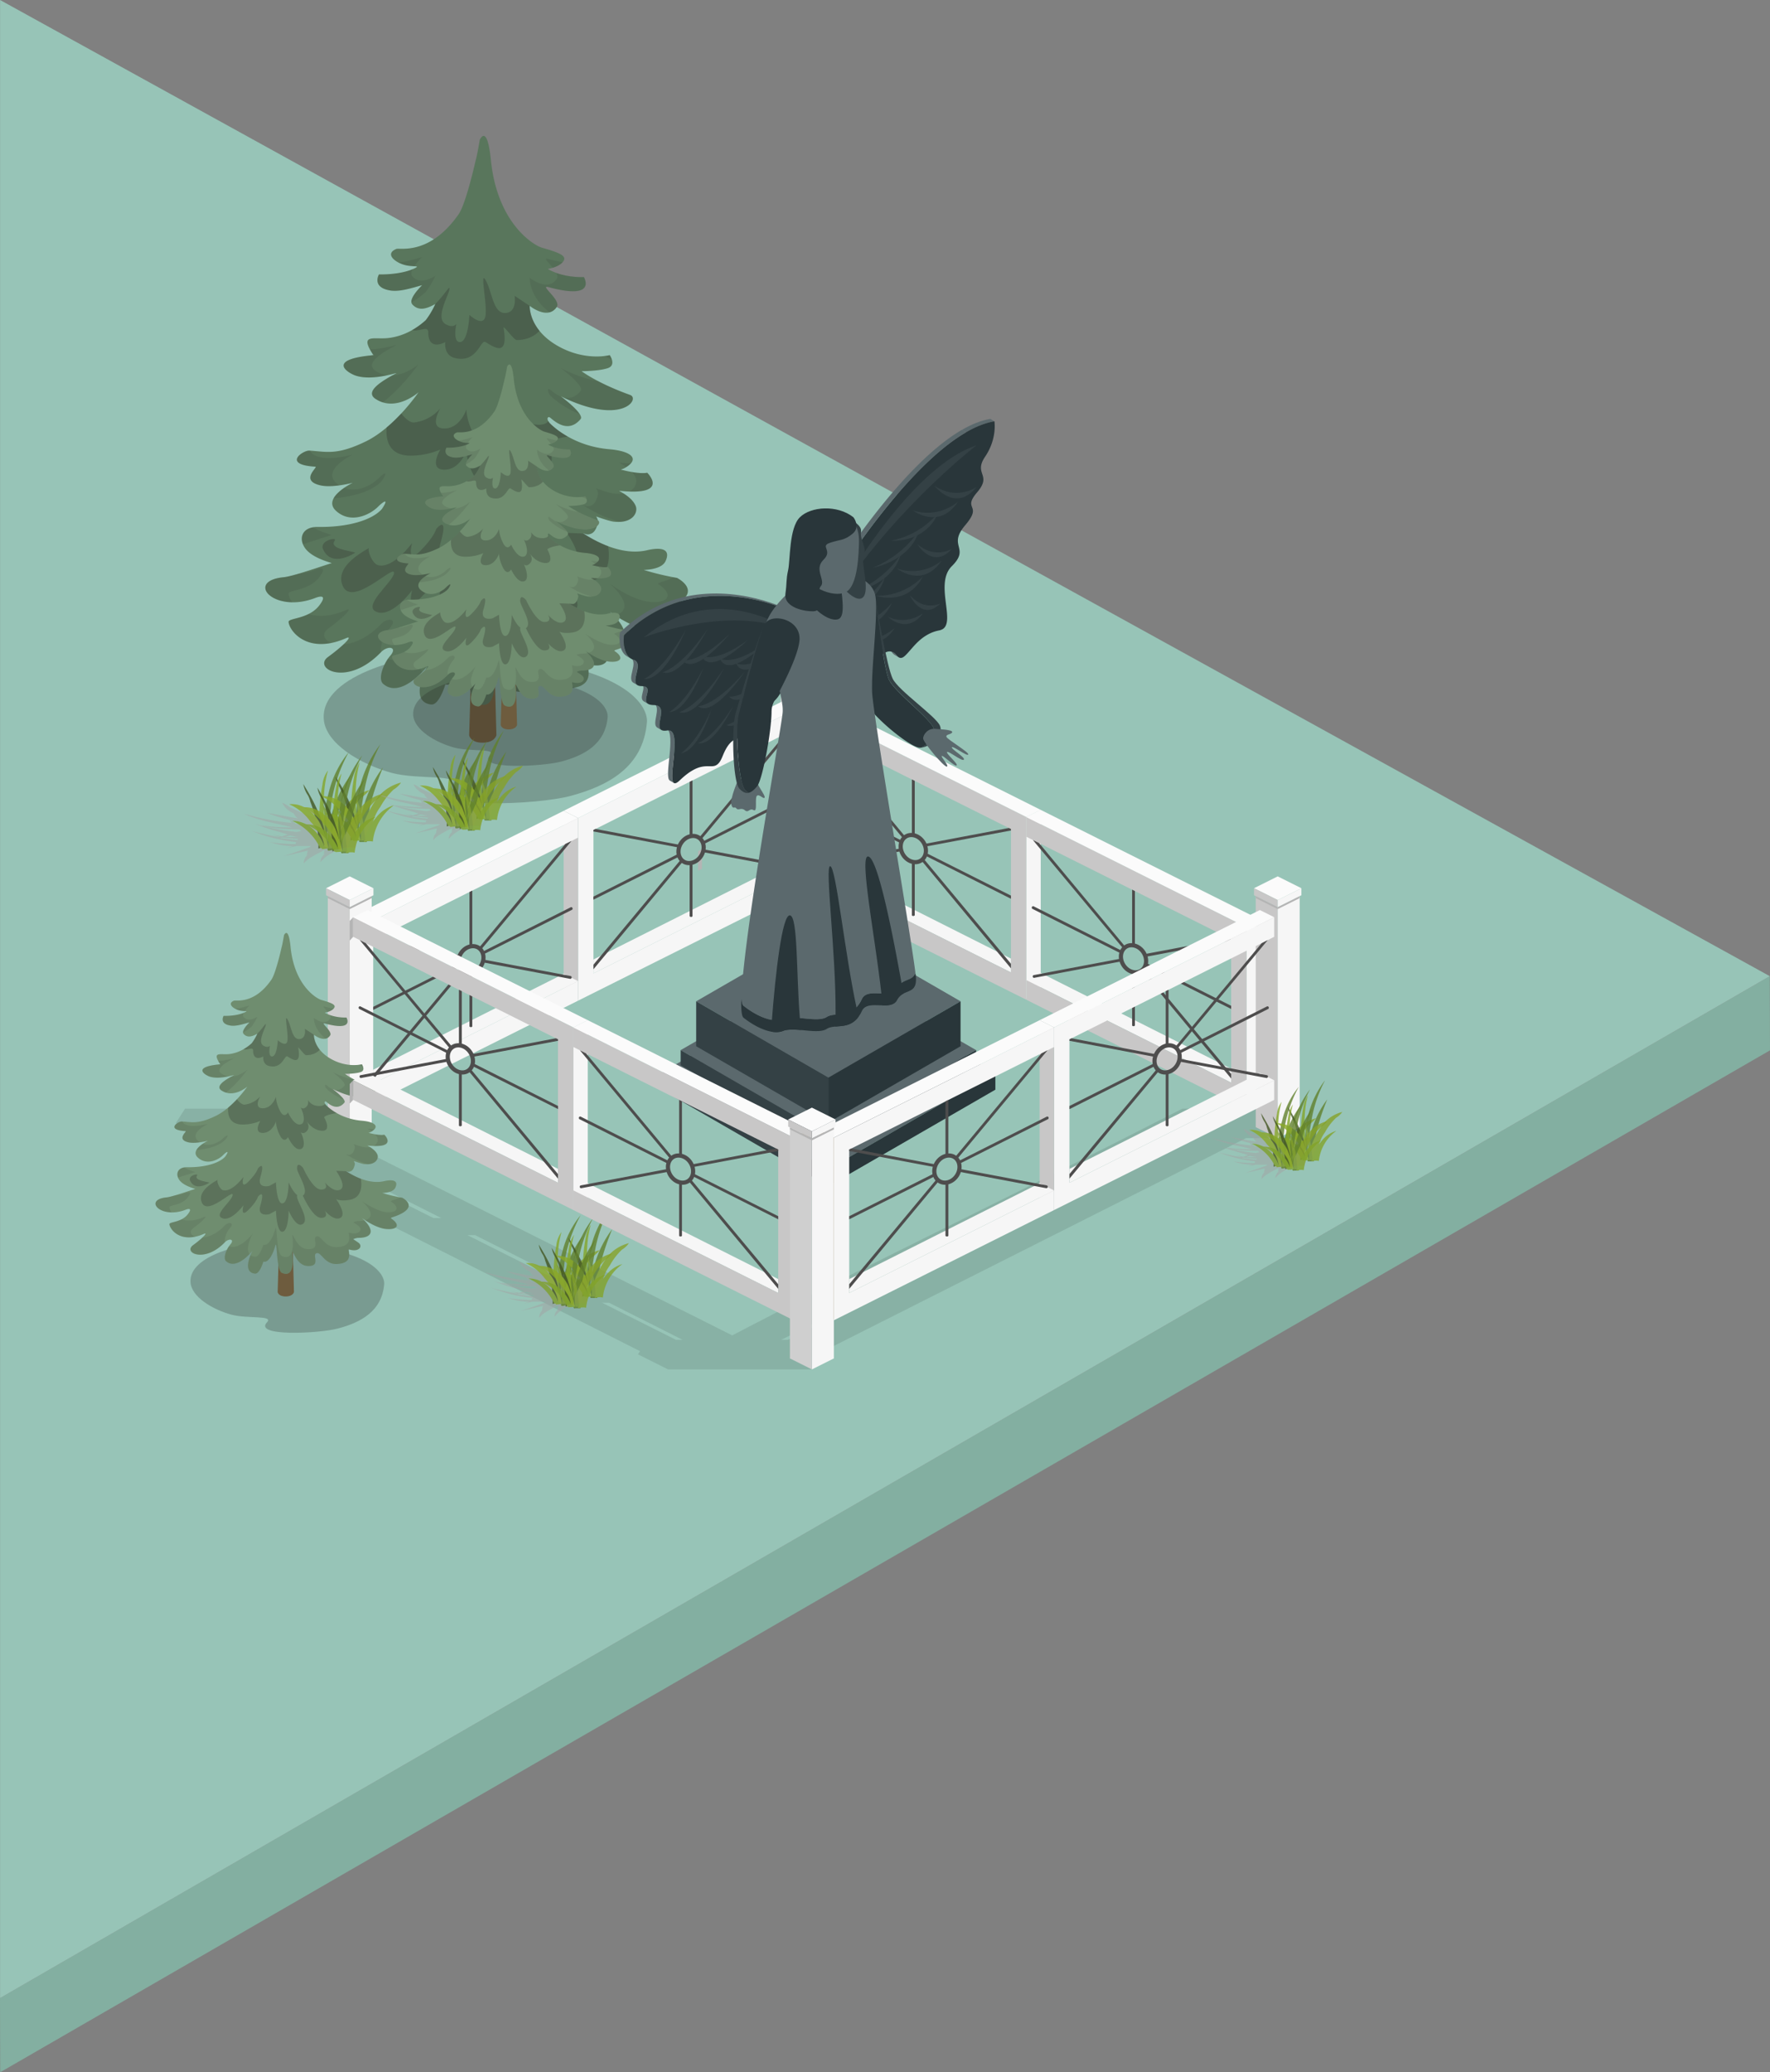 <svg xmlns="http://www.w3.org/2000/svg" xmlns:xlink="http://www.w3.org/1999/xlink" viewBox="0 0 2465.7 2886.2"><rect x="0" y="0" width="2465.7" height="2886.2" fill="#808080" stroke="none"/><defs><style>.cls-1{opacity:0.5;}.cls-1,.cls-15,.cls-18,.cls-20{mix-blend-mode:multiply;}.cls-2{fill:#a2a2a3;}.cls-3{opacity:0.79;}.cls-4{fill:#607f2b;}.cls-5{fill:#83a529;}.cls-6{fill:#425521;}.cls-7{fill:#89a827;}.cls-8{fill:#86a128;}.cls-9{fill:#82a329;}.cls-10{fill:#7b992a;}.cls-11{fill:#7da02a;}.cls-12{isolation:isolate;}.cls-13{fill:#83afa1;}.cls-14{fill:#97c4b7;}.cls-15,.cls-19{fill:#232020;}.cls-15,.cls-20{opacity:0.25;}.cls-16{fill:#6e5c3e;}.cls-17{fill:#59765c;}.cls-18,.cls-30{opacity:0.1;}.cls-21{fill:#6f8d6f;}.cls-22{fill:#f6f6f6;}.cls-22,.cls-23,.cls-24,.cls-25,.cls-26,.cls-27,.cls-28,.cls-29,.cls-30{fill-rule:evenodd;}.cls-23{fill:#cfcfcf;}.cls-24{fill:#fbfbfb;}.cls-25{fill:#c8c7c7;}.cls-26{fill:#b4b4b4;}.cls-27{fill:#4e4d4d;}.cls-28{fill:none;stroke:#4e4d4d;stroke-miterlimit:22.93;stroke-width:5.79px;}.cls-29{fill:#886d40;}.cls-30{fill:#010101;}.cls-31{fill:#5b696d;}.cls-32{fill:#29363a;}.cls-33{fill:#344145;}</style><symbol id="Новый_символ_9" data-name="Новый символ 9" viewBox="0 0 31.2 23.7"><g class="cls-1"><path class="cls-2" d="M15.2,23.4h0a7.9,7.9,0,0,1,3.3-2.3c0-.1,1.4-.5,1.5-.6h2.2V14.7H19.3a15,15,0,0,1-7.2-2.3,5.7,5.7,0,0,0,3.2,2.2h-.7l-.2-.2v.2A31.3,31.3,0,0,1,9,12.4a4.7,4.7,0,0,0-1.4-.8,4.4,4.4,0,0,0,2.3,2.1,2.5,2.5,0,0,0,.8,1L4.6,13.6a30.6,30.6,0,0,0,7.2,1.9l.5.3h-2A3.5,3.5,0,0,0,9.1,15l.4.6a49.2,49.2,0,0,1-8.3-1.5L0,13.8c3.6,1.6,6.8,1.9,9.6,2.7a41.2,41.2,0,0,1-6-.4h0c1.5.6,5.6.8,7.4.8l.4.3-.9.2a49,49,0,0,1-8.3-1.6,41.8,41.8,0,0,0,4.9,1.6l1.6.5-.9.3h0a.1.1,0,0,0-.1.1L5.8,18l1.4.4H6.9a52.9,52.9,0,0,1-5.3-1.2,32.4,32.4,0,0,0,8.8,2.2c-.1.4-.1-.1-.1.4a29.2,29.2,0,0,1-5.1-.4h0a14.2,14.2,0,0,0,4.6.8l-1.2.4,1.8-.4h2.9l-.2.2L9.4,21.7h0l-1.5.5,1.8-.4,3-.7h0a3.6,3.6,0,0,0-.2,1,2.1,2.1,0,0,0-.6,1.6c.6-1,2.7-2,4.1-2.7a3.1,3.1,0,0,0-.1.9A2.1,2.1,0,0,0,15.2,23.4ZM7.6,18.5l3.2.3-.2.2-3.4-.4Zm1.6-.4,1.4.3H8.2Z"/></g><g class="cls-3"><path class="cls-4" d="M17.4,11.4c-.1.6-.1,1.2-.2,1.7s-.4,2.6-.5,3.9a4.1,4.1,0,0,0,.3,3.1,1.4,1.4,0,0,0-.9,0c-.1-.6-.1-1.3-.2-2a28.4,28.4,0,0,1,1-8.7,19.8,19.8,0,0,1,3.9-7.8A30.9,30.9,0,0,0,17.4,11.4Z"/><path class="cls-4" d="M16.6,20.7A23.9,23.9,0,0,1,21.2,6.1c-1.9,4.8-3.5,9.8-3.1,14.8l-1.1.2h-.3A.6.6,0,0,1,16.6,20.7Z"/><path class="cls-5" d="M16.6,20.7c-.7-5.2-1.3-10.5.1-15.5A5.7,5.7,0,0,0,15.6,8a36.7,36.7,0,0,0-.1,12.8Z"/><path class="cls-6" d="M16.4,20l-1.6.7a24.3,24.3,0,0,0-1.6-9.3,5,5,0,0,0-.5-1.3,6,6,0,0,1-.9-2.2C14.1,11.6,16.2,15.7,16.4,20Z"/><path class="cls-7" d="M9,11.9a10,10,0,0,1,4.1,3.3,24.3,24.3,0,0,1,2,2.5,6.5,6.5,0,0,1,.9,3,.6.6,0,0,1,.8,0,17.3,17.3,0,0,0-1.4-4.4,7.6,7.6,0,0,0-2.9-3.5A5.3,5.3,0,0,0,9,11.9Z"/><path class="cls-8" d="M18.8,20a6,6,0,0,0-1.9.6,7.7,7.7,0,0,1,.7-3.6,19.6,19.6,0,0,1,2.7-4.9,8.8,8.8,0,0,1,4.6-3,7.7,7.7,0,0,1-1.6,1.5A18,18,0,0,0,20.7,14,8.8,8.8,0,0,0,19,18.1,4.1,4.1,0,0,1,18.8,20Z"/><path class="cls-9" d="M23.4,13.7a10.6,10.6,0,0,0-4.2,7.2,2.5,2.5,0,0,0-1.7.1,3,3,0,0,1,.2-1,18.3,18.3,0,0,1,2.1-3.9A7.9,7.9,0,0,1,23.4,13.7Z"/><path class="cls-10" d="M17.7,20.6c-.2-3.1-.5-6.4-2.2-9a40.2,40.2,0,0,1,1,5,27.1,27.1,0,0,1,.4,4.1Z"/><path class="cls-11" d="M16,20.3a8.2,8.2,0,0,0-2.4-3.6,6,6,0,0,0-4-1.5A11.2,11.2,0,0,1,15,20.3c.1.2.1.3.2.3h1.6Z"/></g><g class="cls-3"><path class="cls-4" d="M23.8,9.9l-.3,1.7c-.2,1.3-.3,2.6-.5,3.9a4.4,4.4,0,0,0,.4,3,1.2,1.2,0,0,0-1,.1c0-.7-.1-1.4-.1-2a29,29,0,0,1,.9-8.8A22.9,22.9,0,0,1,27.1,0,31.2,31.2,0,0,0,23.8,9.9Z"/><path class="cls-4" d="M22.9,19.1A23.5,23.5,0,0,1,27.6,4.6c-1.9,4.7-3.5,9.7-3.2,14.8H23C22.9,19.4,22.9,19.3,22.9,19.1Z"/><path class="cls-5" d="M22.9,19.1c-.6-5.2-1.3-10.5.1-15.5a6.9,6.9,0,0,0-1.1,2.8,36.7,36.7,0,0,0-.1,12.8Z"/><path class="cls-6" d="M22.7,18.5a4.7,4.7,0,0,0-1.5.6,26.8,26.8,0,0,0-1.6-9.3L19,8.5a6,6,0,0,1-.8-2.1C20.5,10.1,22.5,14.1,22.7,18.5Z"/><path class="cls-7" d="M15.4,10.3a11.7,11.7,0,0,1,4.1,3.3,15,15,0,0,1,1.9,2.5,4.9,4.9,0,0,1,.9,3.1.8.8,0,0,1,.9-.1,32.2,32.2,0,0,0-1.4-4.4,8.3,8.3,0,0,0-2.9-3.5A6.3,6.3,0,0,0,15.4,10.3Z"/><path class="cls-8" d="M25.2,18.4a4,4,0,0,0-1.9.7,7.8,7.8,0,0,1,.6-3.7,19.6,19.6,0,0,1,2.7-4.9,8.7,8.7,0,0,1,4.6-2.9A5,5,0,0,1,29.7,9a14,14,0,0,0-2.6,3.4,9.2,9.2,0,0,0-1.7,4.1A3.9,3.9,0,0,1,25.2,18.4Z"/><path class="cls-9" d="M29.8,12.1a10.2,10.2,0,0,0-4.2,7.2,3.2,3.2,0,0,0-1.7.1,1.2,1.2,0,0,1,.2-1,10.9,10.9,0,0,1,2.1-3.8A7,7,0,0,1,29.8,12.1Z"/><path class="cls-10" d="M24.1,19.1c-.3-3.2-.6-6.4-2.2-9.1a44.2,44.2,0,0,1,1,5,27.1,27.1,0,0,1,.4,4.1Z"/><path class="cls-11" d="M22.4,18.7a8.1,8.1,0,0,0-2.5-3.6,5.8,5.8,0,0,0-4-1.4,10.9,10.9,0,0,1,5.5,5.1.2.2,0,0,0,.2.2c0,.1.1.1.2.1h1.3Z"/></g><g class="cls-3"><path class="cls-4" d="M20.2,12.1l-.3,1.7c-.2,1.3-.3,2.6-.5,3.9a4.4,4.4,0,0,0,.4,3,1.2,1.2,0,0,0-1,.1c0-.7-.1-1.4-.1-2a29,29,0,0,1,.9-8.8,22.9,22.9,0,0,1,3.9-7.8A31.2,31.2,0,0,0,20.2,12.1Z"/><path class="cls-4" d="M19.3,21.3A23.9,23.9,0,0,1,24,6.8c-1.9,4.7-3.5,9.7-3.2,14.8H19.7c-.1,0-.2.1-.3,0S19.3,21.5,19.3,21.3Z"/><path class="cls-5" d="M19.3,21.3c-.6-5.1-1.3-10.5.1-15.5a6.9,6.9,0,0,0-1.1,2.8,36.7,36.7,0,0,0-.1,12.8Z"/><path class="cls-6" d="M19.1,20.7a3.9,3.9,0,0,0-1.5.6A26.8,26.8,0,0,0,16,12l-.6-1.3a6,6,0,0,1-.8-2.1C16.8,12.3,18.9,16.3,19.1,20.7Z"/><path class="cls-7" d="M11.8,12.5a11.7,11.7,0,0,1,4.1,3.3,15,15,0,0,1,1.9,2.5,4.9,4.9,0,0,1,.9,3.1,1,1,0,0,1,.9-.1,32.2,32.2,0,0,0-1.4-4.4,7.9,7.9,0,0,0-3-3.5A5.8,5.8,0,0,0,11.8,12.5Z"/><path class="cls-8" d="M21.5,20.7a3,3,0,0,0-1.8.6,7.8,7.8,0,0,1,.6-3.7A17.5,17.5,0,0,1,23,12.8a8.3,8.3,0,0,1,4.6-3,6.6,6.6,0,0,1-1.5,1.4,14,14,0,0,0-2.6,3.4,9.2,9.2,0,0,0-1.7,4.1A6.4,6.4,0,0,1,21.5,20.7Z"/><path class="cls-9" d="M26.2,14.4A9.8,9.8,0,0,0,22,21.5a3.2,3.2,0,0,0-1.7.1,1.2,1.2,0,0,1,.2-1,10.9,10.9,0,0,1,2.1-3.8A6,6,0,0,1,26.2,14.4Z"/><path class="cls-10" d="M20.5,21.3c-.3-3.1-.6-6.4-2.2-9.1a44.2,44.2,0,0,1,1,5c.3,1.5.2,2.6.4,4.1Z"/><path class="cls-11" d="M18.8,20.9a9.8,9.8,0,0,0-2.5-3.6,5.8,5.8,0,0,0-4-1.4A10.9,10.9,0,0,1,17.8,21c0,.1.1.2.2.3h1.5Z"/></g></symbol></defs><title>2_7</title><g class="cls-12"><g id="Слой_2" data-name="Слой 2"><g id="Слой_1-2" data-name="Слой 1"><g id="Fon"><polygon class="cls-13" points="0 2782.9 0.3 2886.2 2465.7 1462.9 2465.4 1359.6 0 2782.9"/><polygon class="cls-14" points="0.1 2782.9 2465.4 1359.6 0.1 0 0.1 2782.9"/></g><path class="cls-15" d="M451,1001.3c2.2,34.4,51.9,63.5,94.8,75.2,37,10,99.1,1,83.1,17.8-32.4,34,121,26.2,165,14.5,53-14.1,102.3-40.2,107.3-103.2,1.7-21.2-28.2-91.3-280.9-95C578.9,910,446.8,937.4,451,1001.3Z"/><path class="cls-16" d="M664.4,655.5l17.3.3,9.8,368.1s-2,10.5-19.3,10.5-18.6-10.4-18.6-10.4Z"/><path class="cls-17" d="M943.1,804.9a385.2,385.2,0,0,1-46.4-11.1c26.8-1.1,30-11.1,31.1-13.8,6-14.9-5.9-18.4-26.6-13.6-33.8,7.8-69.8-11.1-89.2-23.8,9.2,3.8,17.7,1.5,21-15.2.4-2-.6-4.9-2.5-8.1,10.4,3.8,20,6.7,24,7.2,26.9,3.3,35.1-12.9,30.8-22.4-6-13.3-24.9-20.8-22.4-20.5,71.8,7.4,38.7-25.2,38.7-25.2s-9.4,2.8-36.8-4.4a26.2,26.2,0,0,0,5.6-2.2c22.1-12.6,9-23.5-21.5-26.1-50.5-4.3-79-32.1-83.4-36.7s-2.9-9.5.4-7.6,24.2,24.7,42.9,2.3c5.8-7-27.5-31.7-27.5-31.7,85.3,42,110.9,3.3,96.5-1.9-46.6-16.8-67.6-33.1-67.6-33.1s23.8,0,36.4-4.2,2.8-18.2,2.8-18.2-30.6,8.3-66.8-9.8C736,461.5,737.9,426,737.9,426s25.2,20.6,37.8,1.4c6.2-9.4-25-31.1-11.7-27.5,69,18.7,49.4-14,49.4-14s-28.1,1.7-50.3-11.3c10-1.7,17.1-5.4,20.5-9.2,7.8-8.8-3.3-13.1-28.9-20.5-10.7-3.1-62-33.1-70.9-122.3-5.2-51.3-15.4-28-15.4-28s-3.8,22.4-5.6,28c0,0-13.4,60.6-23.8,75.6-40.2,57.9-82.1,46.7-86.8,48.5-15.9,6.4-3.5,17.7,10,21.9,11.8,3.8,25,.5,15.2,5.2-20.1,9.5-49.5,8.4-49.5,8.4s-10.7,18.2,15.9,22.4c13.5,2.1,30.6-3.7,44.2-7.4-10.4,10.6-18.4,21.6-13.4,27,9,9.7,20.4,5.6,31.8-.8a111.3,111.3,0,0,1-13.3,22.5c-12.3,11.2-29.9,22.3-52.1,24.9-19.7,2.3-40.1-6.5-22.4,21.5a18.4,18.4,0,0,0,1.7,2.2l-4.5.6c-61.6,6.5-30.1,24.8-20.5,28,25.2,8.4,62.3-6.2,56-2.8-26.6,14-41.7,26.5-28,35.4,28.5,18.7,59.7-9.3,59.7-9.3s-33.2,49-73.8,68.6-54.5,14-78.3,12.6c-8.9-.5-38.3,19.6,8.4,22.4,4.5.2-22.8,19.4,7.5,26.1,16.8,3.7,44.7-3.7,44.7-3.7s-43.6,20.7-23.3,39.2,47.1,5.5,58.3-5.7c8.2-8.1,15.7-12.4,5.6,2.9-13.8,15.9-48.2,25.8-89.5,25.1-21.3-.3-27,15.3-18.2,28.7s31.4,19.6,37.8,21.7c-11.4,3.3-53.8,18.4-66.8,19.6-54.7,5.2-14,51.3,43.9,28.9,7.2-2.8,16.7-4.3,5.6,10.3-14.9,19.6-43.6,17.3-42.9,23.3,1.4,13.1,27,45.8,80.2,22.4,9.8-4.2-.9,8.4-25.2,26.2-21.8,15.9,26.1,42.9,73.7-6.6,9.5-9.8,23.6-7.5,13.1,4.7s-17.3,32.8-10.2,39.2c25.2,22.4,61.6-24.3,61.6-24.3s-27.1,49.5,5.5,53.2c11.2,1.3,19.7-28,19.7-28s14.8,7.5,27.9-37.3c4.2-14.3,2,57.5,14.9,63.4,34.5,15.9,24.3-48.5,24.3-48.5,3.7-1.8,10.2,31.7,36.4,32.7,30.1,1.1,10.7-24.1,18.6-29,11.6-7,18.9,25.6,48.6,24.3,43.8-1.9,23.2-35.2,28.9-33.6,23.3,6.6,32.3-7.8,21.4-15.8-4.1-3.1-8.1-5.8-12-8.3,4.1-1.7,7.9-2.9,11.1-2.9,38,0,36.9-21,9.3-45.8-3-2.6,29.9,23.4,57,25.2,24.7,1.7,31.7-10.2,11.1-24.2-4.6-3.2,6.1-2.4,24.3-12.1C977.8,822.1,943.1,804.9,943.1,804.9Z"/><g class="cls-18"><path class="cls-19" d="M841.7,495.9c3.2,1.6,6.8,3.2,10.6,4.9a25,25,0,0,0-2.9-6.2A49,49,0,0,1,841.7,495.9Z"/><path class="cls-19" d="M877.8,550.1a360.6,360.6,0,0,1-44.9-19.4c-14-2.3-31-7.8-51.6-17.9,0,0,33.3,24.7,27.5,31.7-8.4,10-17.1,11-24.6,8.9C867.2,593,892.1,555.2,877.8,550.1Z"/><path class="cls-19" d="M774.9,380.1c1.6,3,2.2,5.9.8,8.1-12.6,19.2-37.8-1.4-37.8-1.4s-1.4,26.1,27.6,48.2c3.8-.9,7.3-3.2,10.2-7.6,6.2-9.4-25-31.1-11.7-27.5,69,18.7,49.4-14,49.4-14S794.1,387.1,774.9,380.1Z"/><path class="cls-19" d="M783.8,365.1a190.3,190.3,0,0,1-19.8-4.4c-7.8-2.1-.3,4.5,6,12.3,6.4-2,11.1-4.8,13.6-7.6Z"/><path class="cls-19" d="M543.8,404.6c13.5,2.1,30.6-3.7,44.2-7.4-8.7,8.9-15.6,18-14.8,23.9a107.2,107.2,0,0,0,19.9-14.4,110.7,110.7,0,0,0,13.3-22.4c-11.4,6.3-22.8,10.4-31.8.7-2.2-2.4-1.8-5.9.2-10.1-19.9,8.3-46.9,7.3-46.9,7.3S517.2,400.4,543.8,404.6Z"/><path class="cls-19" d="M880.2,657.4a30.1,30.1,0,0,1,5.1,7.5c2.7,6.1.3,15-8.8,19.7,53.7,2,25.1-26.2,25.1-26.2S895.8,660.1,880.2,657.4Z"/><path class="cls-19" d="M872.4,650.6a30.4,30.4,0,0,0,6.4-5.2c-4.6-.1-9.9-.4-15.9-1C861.6,644.2,866.6,646.4,872.4,650.6Z"/><path class="cls-19" d="M554.9,365.6a38.7,38.7,0,0,0,7.3,3c5.6,1.8,11.4,2,15,2.2A97.6,97.6,0,0,1,588,358.1C577.9,360.8,566,364.6,554.9,365.6Z"/><path class="cls-19" d="M436.1,734.4c-13.8,2.3-18.4,13-14.1,23.6,15.9-4.9,33.4-11,40.2-12.9C457.8,743.7,446.1,740.6,436.1,734.4Z"/><path class="cls-19" d="M782.3,552.8c-8.3-3.1-14.7-9.6-16.4-10.6-3.3-1.9-3.4,1.5-.4,7.7,3,3.1,17.3,17.1,42.1,26.9C802.2,568.2,786.4,555.9,782.3,552.8Z"/><path class="cls-19" d="M885.3,704.1c-3.5-7.8-11.4-13.5-16.8-17a46,46,0,0,1-14,.2c-4-.5-13.6-3.4-24-7.2,1.9,3.3,2.9,6.1,2.5,8.1-3.3,16.7-11.8,19-21,15.2,12.4,8.1,31.7,18.8,52.8,23.4C883.4,725.3,889,712.3,885.3,704.1Z"/><path class="cls-19" d="M530.9,908.2c-1.9-8.7,3.8-23.7,12.9-34.3,10.5-12.2-3.6-14.5-13.1-4.7-18.7,19.5-37.5,27.1-52.1,28.2A223.9,223.9,0,0,1,457,915c-21.8,15.9,26.1,42.9,73.7-6.6Z"/><path class="cls-19" d="M457,875.8c24.3-17.8,35-30.4,25.2-26.2-22.1,9.7-39.4,9.8-52.2,5.5-13.9,7-28.5,7-28,11.3,1.2,11.3,20.5,37.1,59.9,29C451.1,891.4,447.7,882.6,457,875.8Z"/><path class="cls-19" d="M588.2,935.9c-11-14.2,7-47.1,7-47.1s-30.3,38.9-54.8,28.6c-8.9,12.8-13.2,29.2-6.8,34.9C552,968.7,576.5,948.1,588.2,935.9Z"/><path class="cls-19" d="M526.5,666.8c-9.2,9.2-28.9,19.7-47,12.6-5.7,3.9-11.8,9-14.8,14.7,31.2-2.6,56.2-11.5,67.4-24.5C542.2,654.3,534.7,658.6,526.5,666.8Z"/><path class="cls-19" d="M840.5,859c-3.2,0-7,1.2-11.1,3,3.9,2.4,7.9,5.1,12,8.2,10.9,8,1.9,22.4-21.4,15.8-5.7-1.6,14.9,31.7-28.9,33.6-29.7,1.3-37-31.3-48.6-24.2-7.9,4.8,11.5,30-18.6,28.9-26.2-.9-32.7-34.5-36.4-32.7,0,0,10.2,64.4-24.3,48.5-12.9-5.9-10.7-77.7-14.9-63.4-13.1,44.8-27.9,37.3-27.9,37.3s-8.5,29.3-19.7,28a19,19,0,0,1-10.2-3.9c-6,14.7-12.9,40.5,10.2,43.1,11.2,1.3,19.7-28,19.7-28s14.8,7.5,27.9-37.3c4.2-14.3,2,57.5,14.9,63.4,34.5,15.9,24.3-48.5,24.3-48.5,3.7-1.8,10.2,31.7,36.4,32.7,30.1,1.1,10.7-24.1,18.6-29,11.6-7,18.9,25.6,48.6,24.3,43.8-1.9,23.2-35.2,28.9-33.6,23.3,6.6,32.3-7.8,21.4-15.8-4.1-3.1-8.1-5.8-12-8.3,4.1-1.7,7.9-2.9,11.1-2.9,35.3,0,36.8-18.2,14.7-40.6A67.8,67.8,0,0,1,840.5,859Z"/><path class="cls-19" d="M943.1,804.9l-4.7-.9c-15.9,7.7-24.8,7.2-20.5,10.2,20.6,14,13.6,25.9-11.1,24.2-27.1-1.8-60-27.8-57-25.1,22.8,20.4,27.5,38.2,7.1,43.8,10.7,7,31.6,19.3,49.9,20.5,24.7,1.7,31.7-10.2,11.1-24.2-4.6-3.2,6.1-2.4,24.3-12.1C977.8,822.1,943.1,804.9,943.1,804.9Z"/><path class="cls-19" d="M495.3,523.1c14.3,4.8,32.6,2.1,44.4-.5a36.8,36.8,0,0,1-16.4-6.1c-13.7-8.9,1.4-21.4,28-35.4,4.7-2.5-15.2,5.1-36.1,5.4l3.4,5.8a18.4,18.4,0,0,0,1.7,2.2l-4.5.6C454.2,501.6,485.7,519.9,495.3,523.1Z"/><path class="cls-19" d="M402,827.2c-.7-6,28-3.7,42.9-23.3,11.1-14.6,1.6-13-5.6-10.2a88,88,0,0,1-25,5.8c-7.9,2.3-14.8,4-18.9,4.4-43.8,4.2-26.5,34.5,11.8,35C404.1,834.6,402.3,830.4,402,827.2Z"/><path class="cls-19" d="M546.4,522.9c-23.5,12.9-35.9,24.5-23.1,32.8a41.5,41.5,0,0,0,10,4.8c28.8-22.6,49.7-53.3,49.7-53.3S566.4,522.1,546.4,522.9Z"/><path class="cls-19" d="M439.3,650c4.5.2-22.8,19.4,7.5,26.1,7.6,1.7,17.5,1.1,26.1-.1a39.1,39.1,0,0,1-4.7-3.6c-20.3-18.5,23.3-39.2,23.3-39.2s-27.9,7.4-44.7,3.7c-9.7-2.1-13.5-5.6-14.3-9.2h-1.6C422,627.1,392.6,647.2,439.3,650Z"/></g><path class="cls-15" d="M751.6,460.8c-14.6-18-13.7-34.8-13.7-34.8l-21-14s3.7,21.5-11.2,23.8c-18.2,2.8-19.6-26.6-28-43.3-10.7-21.4,1.4,30.7-1.4,47.5s-22.4-1.4-22.4-1.4-1.4,36.4-12.6,37.8-5.6-25.2-5.6-25.2-4.3,6.7-15.4,0c-14-8.4,4.2-39.2,5.6-47.6s-4.2,4.2-19.5,19.8a111.3,111.3,0,0,1-13.3,22.5,107.2,107.2,0,0,1-18.8,13.7c8.1,3.3,22.2-6.6,22.2,2.8,0,28,23.8,14,23.8,14s-2.9,18.6,14,22.4c30.8,7,35-26.6,42-22.4,12.9,7.8,32.2,21,25.2-19.6-.9-5.2,14.3,16.8,18.2,16.8C736.9,473.6,746.9,465.8,751.6,460.8Z"/><path class="cls-15" d="M791,608.1c-14.6-8.3-23.2-16.7-25.5-19.1a23.4,23.4,0,0,1-1.2-3c-2.2,3.3-7.3,6.8-19.4,5.2A28.4,28.4,0,0,1,724,577.6c1.2,5.3,1.1,11.6-4.3,16.4-11.2,9.8-15.4-7-9.8,7s8.4,33.6-5.6,33.6-26.6-28-26.6-28-8.4,15.4-18.2-2.8-9.8-33.6-9.8-33.6-8.4,26.6-30.8,26.6-5.6-28-5.6-28a56.3,56.3,0,0,1-36.4,19.6c-6.7.8-15.4-8.9-17.9-12.6a225.4,225.4,0,0,1-20.4,19.5c-1.2,14.6,1.3,38.3,31.3,39.3a105.9,105.9,0,0,0,43.4-8.4s-16.8,28,5.6,28,30.8-26.6,30.8-26.6,0,15.4,9.8,33.6,18.2,2.8,18.2,2.8,12.6,28,26.6,28,11.2-19.6,5.6-33.6-1.4,2.8,9.8-7c9.6-8.5,2.6-22.1.5-25.7,2.5,3.9,13.5,19.6,31.7,22.9,30.7,5.6,9.8-30.8,9.8-30.8S764.1,612,791,608.1Z"/><g class="cls-20"><path class="cls-19" d="M450.2,765.4c12.6,26.6,44.8,4.2,44.8,4.2-9.8-2.8-37.1-5.6-28.6-16.8C470.2,747.7,444.1,752.5,450.2,765.4Z"/><path class="cls-19" d="M821.9,809.5c28.7-5.3,27.5-35,25.2-48.8A185.4,185.4,0,0,1,813,743.2c-16.1-.9-23.4-.9-23.4-.9s25.2,35,9.8,43.4-36.3-16.8-36.3-16.8,11.1,16.8-8.4,16.8-42-50.4-42-50.4-14-17-14,1.4c0,11.5,30,53.1,13.1,63.4l.9,1s22.4,50.4,42,50.4,8.4-16.8,8.4-16.8,20.9,25.2,36.3,16.8-9.8-43.4-9.8-43.4S799.8,813.6,821.9,809.5Z"/><path class="cls-19" d="M822.1,743.8h-.2l-8-.4A15.5,15.5,0,0,0,822.1,743.8Z"/><path class="cls-19" d="M698.9,798.7c-10.7-8.2-19.8-29.8-19.8-29.8s0,46.2-14,49-15.4-49-15.4-49l-15.4,8.4s-28.8,7.4-21-19.6c12.6-43.4-5.6-21-5.6-21s-2.8,11.2-22.4,30.8-11.2-11.2-11.2-11.2-26.6,36.6-47.6,30.8c-7.3-2-14.5-18.2-12.6-23.8-19.7,11.2-43.4,28-37.8,49,10.6,39.5,74.5-29,72.8-14-1.4,12.6-47.6,47.6-22.4,54.6,21,5.8,47.6-30.8,47.6-30.8s-8.4,30.8,11.2,11.2,22.4-30.8,22.4-30.8,18.2-22.4,5.6,21c-7.8,26.9,21,19.6,21,19.6l15.4-8.4s1.4,51.8,15.4,49,14-49,14-49,15.9,38.1,30.8,32.2c21-8.4-11.2-52.5-11.2-64.4C698.7,801,698.8,799.8,698.9,798.7Z"/></g><path class="cls-15" d="M575.6,996c1.4,20.7,31.3,38.2,57.1,45.2,22.2,6.1,59.6.6,50,10.7-19.5,20.5,72.7,15.8,99.2,8.8,31.9-8.5,61.5-24.2,64.6-62.1,1-12.8-17-54.9-169-57.2C652.6,941.1,573.1,957.6,575.6,996Z"/><path class="cls-16" d="M704,788l10.4.2,5.9,221.4s-1.2,6.3-11.6,6.3-11.2-6.2-11.2-6.2Z"/><path class="cls-21" d="M871.7,877.8a232.3,232.3,0,0,1-28-6.6c16.1-.7,18.1-6.7,18.7-8.3,3.6-9-3.5-11.1-16-8.2-20.3,4.7-41.9-6.7-53.6-14.3,5.5,2.3,10.6.9,12.7-9.1.2-1.3-.4-3-1.6-4.9,6.2,2.2,12,4,14.4,4.3,16.2,2,21.1-7.7,18.6-13.5-3.6-8-15-12.5-13.5-12.3,43.2,4.5,23.3-15.2,23.3-15.2s-5.6,1.7-22.1-2.6a14.2,14.2,0,0,0,3.3-1.3c13.3-7.6,5.4-14.1-12.9-15.7-30.4-2.6-47.5-19.3-50.1-22s-1.8-5.8.1-4.7,14.6,14.9,25.9,1.4c3.5-4.2-16.6-19-16.6-19,51.3,25.2,66.7,2,58.1-1.2-28.1-10.1-40.7-19.9-40.7-19.9s14.3,0,21.9-2.5,1.7-10.9,1.7-10.9-18.4,4.9-40.2-5.9c-28-14.1-26.9-35.4-26.9-35.4s15.2,12.3,22.7.8c3.8-5.6-15-18.7-7-16.5,41.6,11.2,29.8-8.4,29.8-8.4s-17,1-30.3-6.8c6-1,10.3-3.3,12.3-5.6,4.7-5.3-2-7.8-17.4-12.3-6.4-1.9-37.3-19.9-42.6-73.5-3.1-30.9-9.3-16.9-9.3-16.9s-2.3,13.5-3.4,16.9c0,0-8,36.4-14.3,45.4-24.1,34.8-49.4,28.1-52.2,29.2-9.5,3.8-2.1,10.6,6.1,13.2s15,.3,9.1,3.1c-12.1,5.7-29.8,5-29.8,5s-6.4,11,9.6,13.5c8.1,1.3,18.4-2.2,26.6-4.4-6.3,6.4-11.1,13-8.1,16.2,5.4,5.8,12.3,3.4,19.1-.5a66.3,66.3,0,0,1-8,13.5c-7.4,6.8-17.9,13.5-31.3,15-11.8,1.4-24.1-3.9-13.5,12.9l1,1.4-2.7.3c-37,4-18.1,14.9-12.3,16.9,15.1,5,37.5-3.7,33.7-1.7-16,8.4-25.1,15.9-16.9,21.3,17.2,11.2,35.9-5.6,35.9-5.6s-19.9,29.5-44.3,41.2-32.8,8.5-47.1,7.6c-5.4-.3-23,11.8,5,13.5,2.7.2-13.7,11.7,4.5,15.7,10.1,2.2,26.9-2.2,26.9-2.2s-26.2,12.4-14,23.5,28.4,3.4,35.1-3.3c4.9-5,9.4-7.5,3.4,1.6-8.4,9.6-29,15.6-53.9,15.2-12.8-.2-16.2,9.2-11,17.2s19,11.8,22.8,13.1c-6.9,2-32.4,11-40.2,11.8-32.9,3.1-8.4,30.9,26.4,17.4,4.4-1.7,10.1-2.6,3.4,6.1-9,11.8-26.2,10.5-25.8,14.1.9,7.9,16.2,27.5,48.2,13.4,5.9-2.5-.5,5.1-15.1,15.8-13.1,9.6,15.7,25.8,44.3-4,5.7-5.9,14.2-4.5,7.9,2.8s-10.4,19.8-6.1,23.6c15.1,13.5,37-14.6,37-14.6s-16.3,29.8,3.3,32c6.7.8,11.8-16.8,11.8-16.8s9,4.5,16.8-22.5c2.5-8.6,1.2,34.6,9,38.2,20.8,9.5,14.6-29.2,14.6-29.2,2.2-1.1,6.2,19.1,21.9,19.6,18.1.7,6.5-14.4,11.2-17.3,7-4.3,11.3,15.3,29.2,14.5,26.4-1.1,14-21.1,17.4-20.2,14,4,19.4-4.7,12.9-9.5a84,84,0,0,0-7.2-4.9,16.8,16.8,0,0,1,6.6-1.8c22.9,0,22.2-12.7,5.7-27.5-1.8-1.6,17.9,14,34.2,15.1s19.1-6.2,6.7-14.6c-2.8-1.9,3.7-1.4,14.6-7.3C892.5,888.2,871.7,877.8,871.7,877.8Z"/><g class="cls-18"><path class="cls-19" d="M810.6,692l6.4,3a14.1,14.1,0,0,0-1.7-3.7A40.2,40.2,0,0,1,810.6,692Z"/><path class="cls-19" d="M832.4,724.6a200.2,200.2,0,0,1-27.1-11.7c-8.3-1.4-18.6-4.6-31-10.7,0,0,20.1,14.9,16.6,19.1-5.1,6-10.3,6.6-14.8,5.3C826,750.4,840.9,727.7,832.4,724.6Z"/><path class="cls-19" d="M770.5,622.4c.9,1.8,1.3,3.5.4,4.9-7.5,11.5-22.7-.9-22.7-.9s-.8,15.7,16.6,29a9.9,9.9,0,0,0,6.1-4.6c3.8-5.6-15-18.7-7-16.5,41.6,11.2,29.8-8.4,29.8-8.4A64.8,64.8,0,0,1,770.5,622.4Z"/><path class="cls-19" d="M775.8,613.4a118.3,118.3,0,0,1-11.9-2.7c-4.7-1.3-.2,2.7,3.6,7.4,3.9-1.2,6.7-2.9,8.2-4.6Z"/><path class="cls-19" d="M631.5,637.1c8.1,1.3,18.4-2.2,26.6-4.4-5.3,5.3-9.4,10.8-9,14.3a63.8,63.8,0,0,0,12-8.6,66.3,66.3,0,0,0,8-13.5c-6.8,3.8-13.7,6.3-19.1.4-1.3-1.4-1.1-3.6.1-6-12,5-28.2,4.3-28.2,4.3S615.5,634.6,631.5,637.1Z"/><path class="cls-19" d="M833.8,789.2a18,18,0,0,1,3.1,4.5c1.6,3.7.2,9-5.3,11.8,32.3,1.2,15.1-15.8,15.1-15.8S843.2,790.8,833.8,789.2Z"/><path class="cls-19" d="M829.1,785.1A19.6,19.6,0,0,0,833,782c-2.8-.1-6-.3-9.6-.7C822.6,781.2,825.6,782.5,829.1,785.1Z"/><path class="cls-19" d="M638.2,613.7a25.3,25.3,0,0,0,4.4,1.8,37.3,37.3,0,0,0,9,1.3,53.2,53.2,0,0,1,6.5-7.7C652,610.7,644.8,613.1,638.2,613.7Z"/><path class="cls-19" d="M566.7,835.5c-8.3,1.3-11,7.8-8.5,14.2,9.6-3,20.1-6.6,24.2-7.8C579.8,841.1,572.7,839.2,566.7,835.5Z"/><path class="cls-19" d="M774.9,726.2c-5-1.8-8.8-5.7-9.9-6.3s-2,.9-.1,4.6c1.8,1.9,10.3,10.3,25.3,16.2C786.9,735.5,777.4,728.1,774.9,726.2Z"/><path class="cls-19" d="M836.9,817.2c-2.1-4.6-6.9-8.1-10.2-10.2a28.9,28.9,0,0,1-8.4.1c-2.4-.3-8.2-2-14.4-4.3,1.2,2,1.8,3.7,1.6,4.9-2.1,10-7.2,11.4-12.7,9.1,7.5,4.9,19.1,11.3,31.8,14.1C835.8,830,839.1,822.2,836.9,817.2Z"/><path class="cls-19" d="M623.7,940c-1.2-5.2,2.3-14.2,7.8-20.6s-2.2-8.7-7.9-2.8c-11.3,11.7-22.6,16.3-31.3,16.9a145.3,145.3,0,0,1-13,10.6c-13.1,9.6,15.7,25.8,44.3-4C623.7,940.1,623.7,940.1,623.7,940Z"/><path class="cls-19" d="M579.3,920.5c14.6-10.7,21-18.3,15.1-15.7-13.3,5.8-23.7,5.8-31.4,3.3-8.3,4.2-17.1,4.2-16.8,6.8.7,6.8,12.3,22.3,36,17.4C575.7,929.9,573.7,924.6,579.3,920.5Z"/><path class="cls-19" d="M658.2,956.7c-6.6-8.6,4.2-28.3,4.2-28.3s-18.2,23.3-32.9,17.2c-5.4,7.6-8,17.5-4.1,20.9C636.4,976.4,651.1,964,658.2,956.7Z"/><path class="cls-19" d="M621.1,794.8c-5.6,5.5-17.4,11.8-28.3,7.6-3.4,2.3-7.1,5.4-8.9,8.8,18.8-1.5,33.8-6.9,40.6-14.7S626,789.9,621.1,794.8Z"/><path class="cls-19" d="M809.9,910.4a16.8,16.8,0,0,0-6.6,1.8c2.3,1.4,4.7,3.1,7.2,4.9,6.5,4.9,1.1,13.5-12.9,9.6-3.4-1,9,19-17.4,20.2-17.9.7-22.2-18.9-29.2-14.6-4.7,2.9,6.9,18-11.2,17.4-15.7-.6-19.7-20.8-21.9-19.7,0,0,6.2,38.8-14.6,29.2-7.8-3.6-6.5-46.7-9-38.1-7.8,26.9-16.8,22.4-16.8,22.4s-5.1,17.6-11.8,16.8a11,11,0,0,1-6.1-2.3c-3.6,8.8-7.8,24.3,6.1,25.9,6.7.8,11.8-16.8,11.8-16.8s9,4.5,16.8-22.5c2.5-8.6,1.2,34.6,9,38.2,20.8,9.5,14.6-29.2,14.6-29.2,2.2-1.1,6.2,19.1,21.9,19.6,18.1.7,6.5-14.4,11.2-17.3,7-4.3,11.3,15.3,29.2,14.5,26.4-1.1,14-21.1,17.4-20.2,14,4,19.4-4.7,12.9-9.5a84,84,0,0,0-7.2-4.9,16.8,16.8,0,0,1,6.6-1.8c21.3,0,22.2-11,8.9-24.5A37.5,37.5,0,0,1,809.9,910.4Z"/><path class="cls-19" d="M871.7,877.8l-2.9-.5c-9.5,4.7-14.9,4.4-12.3,6.2,12.4,8.4,8.1,15.6-6.7,14.5s-36-16.7-34.2-15.1c13.6,12.3,16.4,23,4.2,26.4,6.4,4.2,19,11.6,30,12.3,14.8,1,19.1-6.2,6.7-14.6-2.8-1.9,3.7-1.4,14.6-7.3C892.5,888.2,871.7,877.8,871.7,877.8Z"/><path class="cls-19" d="M602.3,708.4c8.6,2.8,19.6,1.2,26.7-.3a22.8,22.8,0,0,1-9.9-3.7c-8.2-5.3.9-12.9,16.9-21.3,2.8-1.5-9.2,3.1-21.7,3.3a32.9,32.9,0,0,0,2,3.4l1,1.4-2.7.3C577.6,695.5,596.5,706.4,602.3,708.4Z"/><path class="cls-19" d="M546.2,891.3c-.4-3.6,16.8-2.2,25.8-14,6.7-8.8,1-7.9-3.4-6.2a49.1,49.1,0,0,1-15,3.5,70,70,0,0,1-11.4,2.7c-26.3,2.5-15.9,20.7,7.1,21A15.4,15.4,0,0,1,546.2,891.3Z"/><path class="cls-19" d="M633,708.3C618.9,716,611.4,723,619.1,728a28.1,28.1,0,0,0,6.1,2.9c17.3-13.6,29.8-32.1,29.8-32.1S645.1,707.8,633,708.3Z"/><path class="cls-19" d="M568.6,784.7c2.7.2-13.7,11.7,4.5,15.7,4.6,1,10.6.6,15.7-.1a25.5,25.5,0,0,1-2.8-2.1c-12.2-11.2,14-23.6,14-23.6s-16.8,4.5-26.9,2.2c-5.8-1.3-8.1-3.3-8.6-5.5h-.9C558.2,770.9,540.6,783,568.6,784.7Z"/></g><path class="cls-15" d="M756.4,670.9c-8.7-10.8-8.2-20.9-8.2-20.9l-12.6-8.4s2.2,12.9-6.8,14.3c-10.9,1.7-11.7-16-16.8-26.1-6.4-12.8.9,18.5-.8,28.6s-13.5-.8-13.5-.8-.8,21.9-7.6,22.7-3.3-15.2-3.3-15.2-2.7,4-9.3,0c-8.4-5,2.5-23.5,3.4-28.6s-2.6,2.6-11.8,11.9a66.3,66.3,0,0,1-8,13.5,63.5,63.5,0,0,1-11.3,8.3c4.9,2,13.4-4,13.4,1.7,0,16.8,14.3,8.4,14.3,8.4s-1.7,11.2,8.4,13.5c18.5,4.2,21.1-16,25.3-13.5,7.7,4.7,19.3,12.6,15.1-11.8-.5-3.1,8.6,10.1,11,10.1C747.6,678.6,753.7,673.9,756.4,670.9Z"/><path class="cls-15" d="M780.2,759.5a68.6,68.6,0,0,1-15.3-11.4,9.7,9.7,0,0,1-.8-1.9c-1.3,2-4.4,4.1-11.7,3.1a16.5,16.5,0,0,1-12.5-8.2c.7,3.2.6,7.1-2.6,9.9-6.8,5.9-9.3-4.2-5.9,4.2s5,20.2-3.4,20.2-16-16.8-16-16.8-5,9.3-10.9-1.7-5.9-20.2-5.9-20.2-5.1,16-18.6,16-3.3-16.8-3.3-16.8a34,34,0,0,1-21.9,11.8c-4,.4-9.3-5.4-10.8-7.6a137.1,137.1,0,0,1-12.2,11.7c-.8,8.8.7,23,18.8,23.6a62.8,62.8,0,0,0,26.1-5s-10.1,16.8,3.3,16.8,18.6-16,18.6-16,0,9.3,5.9,20.2,10.9,1.7,10.9,1.7,7.6,16.8,16,16.8,6.7-11.7,3.4-20.2-.9,1.7,5.9-4.2,1.5-13.3.3-15.4c1.5,2.3,8.1,11.7,19,13.7,18.5,3.4,5.9-18.5,5.9-18.5S764,761.9,780.2,759.5Z"/><g class="cls-20"><path class="cls-19" d="M575.2,854.1c7.6,16,26.9,2.6,26.9,2.6-5.8-1.7-22.3-3.4-17.2-10.1C587.2,843.5,571.5,846.4,575.2,854.1Z"/><path class="cls-19" d="M798.7,880.7c17.3-3.3,16.6-21.1,15.2-29.4a114.2,114.2,0,0,1-20.5-10.5c-9.7-.5-14.1-.5-14.1-.5s15.2,21,5.9,26-21.8-10.1-21.8-10.1,6.7,10.1-5.1,10.1S733,836,733,836s-8.4-10.2-8.4.9c0,6.9,18.1,31.9,7.9,38.1l.5.6s13.5,30.3,25.3,30.3,5.1-10.1,5.1-10.1S776,911,785.2,905.9s-5.9-26.1-5.9-26.1S785.4,883.1,798.7,880.7Z"/><path class="cls-19" d="M798.8,841.1h-.1l-4.7-.3A8,8,0,0,0,798.8,841.1Z"/><path class="cls-19" d="M724.8,874.1c-6.5-4.9-11.9-17.9-11.9-17.9s0,27.8-8.5,29.5-9.2-29.5-9.2-29.5l-9.3,5.1s-17.3,4.4-12.6-11.8c7.6-26.1-3.4-12.6-3.4-12.6s-1.7,6.7-13.5,18.5-6.7-6.7-6.7-6.7-16,22-28.6,18.5c-4.5-1.2-8.7-11-7.6-14.3-11.9,6.7-26.1,16.8-22.7,29.4,6.3,23.8,44.8-17.4,43.8-8.4s-28.7,28.6-13.5,32.9c12.6,3.5,28.6-18.6,28.6-18.6s-5,18.6,6.7,6.8,13.5-18.6,13.5-18.6,11-13.4,3.4,12.7c-4.7,16.1,12.6,11.7,12.6,11.7l9.3-5s.8,31.1,9.2,29.5,8.5-29.5,8.5-29.5,9.6,22.9,18.5,19.4c12.6-5.1-6.8-31.6-6.8-38.8A15.2,15.2,0,0,1,724.8,874.1Z"/></g><use width="31.2" height="23.67" transform="translate(339.5 1036.6) scale(7.03)" xlink:href="#Новый_символ_9"/><polygon class="cls-22" points="1118.2 970.5 1118.2 1292.3 1148.8 1277 1148.8 955.2 1118.2 970.5"/><polygon class="cls-23" points="1118.2 970.5 1118.2 1292.3 1087.6 1277 1087.6 955.2 1118.2 970.5"/><polygon class="cls-24" points="1151.2 944.2 1118.2 960.7 1085.2 944.2 1118.2 927.6 1151.2 944.2"/><polygon class="cls-22" points="1118.2 960.7 1118.2 970.5 1151.2 954 1151.2 944.2 1118.2 960.7"/><polygon class="cls-25" points="1118.2 960.7 1118.2 970.5 1085.2 954 1085.2 944.2 1118.2 960.7"/><polygon class="cls-26" points="1118.2 970.5 1118.2 973.3 1148.8 958 1148.8 955.2 1118.2 970.5"/><polygon class="cls-26" points="1118.2 970.5 1118.2 973.3 1087.6 958 1087.6 955.2 1118.2 970.5"/><polygon class="cls-26" points="1118.2 989.7 1118.2 1017 1123 1011.9 1123 984.6 1118.2 989.7"/><polygon class="cls-26" points="1118.2 1216.8 1118.2 1244.1 1123 1239 1123 1211.6 1118.2 1216.8"/><polygon class="cls-22" points="1408.3 1354.4 1123 1211.6 1143.1 1201.6 1408.3 1335.1 1408.3 1354.4"/><path class="cls-25" d="M1123,1239v-27.4l285.3,142.8V1154.7L1123,1011.9V984.6L1429.8,1138v254.5Z"/><polygon class="cls-24" points="1429.8 1138 1123 984.5 1143.1 974.5 1449.8 1128 1429.8 1138"/><polygon class="cls-22" points="1429.8 1138 1429.8 1391.3 1449.8 1381.3 1449.8 1128 1429.8 1138"/><path class="cls-27" d="M1408.3,1348.7l-124.9-150.4a18.6,18.6,0,0,0,2.9-2.7l122,146.7v6.4Zm-134-147.9v74.1c-1.4,1.1-2.7,1.3-4,0v-74.8a17.6,17.6,0,0,0,4,.7Zm-18.5-15.4-122.4,23.1c-1.8-.9-2.1-2.2-.7-3.8l122.2-23.1a23.4,23.4,0,0,0,.9,3.8Zm-.6-10.7L1131,1112.1c-1-2.3-.2-3.3,1.7-3.5l123.8,62.4a14.7,14.7,0,0,0-1.3,3.7Zm3.1-6.6a12,12,0,0,1,2.9-2.6l-120.5-144.8-8.6-4.3,126.2,151.7Zm12-5.1v-77.4l4,2v76.1a14.6,14.6,0,0,0-4-.7Zm17.3,12.5,117.9-22.3,2.8,1.5v2L1289,1179.2a16.6,16.6,0,0,0-1.4-3.7Zm2,12.2a12.6,12.6,0,0,1-1,3.8l119.7,60.3v-4.4Z"/><path class="cls-28" d="M1261.7,1165.2c7.7-4.9,18.7-1.4,24.6,7.8s4.3,20.7-3.4,25.6-18.7,1.4-24.6-7.8S1253.9,1170.1,1261.7,1165.2Z"/><polygon class="cls-22" points="1715.1 1507.9 1429.8 1365.1 1449.8 1355.1 1715.1 1488.6 1715.1 1507.9"/><path class="cls-25" d="M1429.8,1392.5v-27.4l285.3,142.8V1308.2l-285.3-142.8V1138l306.8,153.5V1546Z"/><polygon class="cls-24" points="1736.6 1291.5 1429.8 1138 1449.8 1128 1756.6 1281.5 1736.6 1291.5"/><polygon class="cls-22" points="1736.6 1291.5 1736.6 1544.8 1756.6 1534.8 1756.6 1281.5 1736.6 1291.5"/><path class="cls-27" d="M1715.1,1502.2l-125-150.4a15,15,0,0,0,2.9-2.7l122.1,146.7v6.4ZM1581,1354.3v74.1c-1.3,1.1-2.6,1.3-3.9,0v-74.8a17.8,17.8,0,0,0,3.9.7Zm-18.4-15.4L1440.2,1362c-1.9-.9-2.1-2.2-.7-3.8l122.2-23.1a23.4,23.4,0,0,0,.9,3.8Zm-.6-10.7-124.3-62.6c-.9-2.3-.1-3.3,1.8-3.5l123.8,62.4a11.6,11.6,0,0,0-1.3,3.7Zm3.1-6.6a13.7,13.7,0,0,1,2.8-2.6l-120.4-144.8-8.7-4.3,126.3,151.7Zm12-5.1v-77.4l3.9,2v76.1a13.4,13.4,0,0,0-3.9-.7Zm17.3,12.4,117.8-22.2,2.9,1.5v1.9l-119.3,22.6a29.2,29.2,0,0,0-1.4-3.8Zm2,12.2a15.9,15.9,0,0,1-1,3.9l119.7,60.3v-4.4Z"/><path class="cls-28" d="M1568.4,1318.7c7.7-4.9,18.7-1.4,24.6,7.8s4.4,20.7-3.3,25.6-18.7,1.4-24.6-7.8S1560.7,1323.6,1568.4,1318.7Z"/><polygon class="cls-26" points="972.5 1185.5 972.5 1212.7 977.9 1210 977.9 1182.6 972.5 1185.5"/><polygon class="cls-22" points="826.7 1355.7 1112 1213 1091.9 1202.9 826.6 1336.4 826.7 1355.7"/><path class="cls-22" d="M1112,1240.3V1213L826.7,1355.7V1156L1112,1013.2V985.9L805.2,1139.4v254.4Z"/><polygon class="cls-24" points="805.2 1139.4 1112 985.9 1091.9 975.8 785.2 1129.3 805.2 1139.4"/><polygon class="cls-25" points="805.2 1139.4 805.2 1392.6 785.2 1382.6 785.2 1129.3 805.2 1139.4"/><path class="cls-27" d="M826.7,1350l124.9-150.4a18.6,18.6,0,0,1-2.9-2.7l-122,146.7v6.4Zm134-147.9v74.1c1.4,1.1,2.7,1.3,4,0v-74.8a18.7,18.7,0,0,1-4,.7Zm18.5-15.3,122.4,23.1c1.8-1,2.1-2.3.7-3.9l-122.2-23.1a27.4,27.4,0,0,1-.9,3.9Zm.6-10.8,124.2-62.6c1-2.2.2-3.2-1.7-3.5l-123.8,62.4a14.7,14.7,0,0,1,1.3,3.7Zm-3.1-6.5a15,15,0,0,0-2.9-2.7l120.5-144.7,8.6-4.4L976.7,1169.5Zm-12-5.2v-77.4l-4,2V1165a18.7,18.7,0,0,1,4-.7Zm-17.3,12.5-117.9-22.3-2.9,1.5v2L946,1180.5a16.6,16.6,0,0,1,1.4-3.7Zm-2.1,12.2a19,19,0,0,0,1.1,3.9l-119.8,60.2v-4.3Z"/><path class="cls-28" d="M973.3,1166.5c-7.7-4.9-18.7-1.4-24.6,7.8s-4.3,20.7,3.4,25.6,18.7,1.4,24.6-7.8S981,1171.4,973.3,1166.5Z"/><polygon class="cls-22" points="519.9 1509.2 805.2 1366.4 785.2 1356.4 519.9 1489.9 519.9 1509.2"/><path class="cls-22" d="M805.2,1393.8v-27.4L519.9,1509.2V1309.5l285.3-142.8v-27.3L498.4,1292.9v254.4Z"/><polygon class="cls-24" points="498.4 1292.9 805.2 1139.4 785.2 1129.3 478.4 1282.8 498.4 1292.9"/><polygon class="cls-29" points="498.4 1292.9 498.4 1546.1 478.4 1536.1 478.4 1282.8 498.4 1292.9"/><path class="cls-27" d="M519.9,1503.5l125-150.4a15,15,0,0,1-2.9-2.7L519.9,1497.1v6.4ZM654,1355.6v74.1c1.3,1.1,2.6,1.3,3.9,0v-74.8a17.8,17.8,0,0,1-3.9.7Zm18.4-15.3,122.4,23.1c1.9-1,2.1-2.3.7-3.9l-122.2-23.1a27.4,27.4,0,0,1-.9,3.9Zm.6-10.8,124.3-62.6c.9-2.2.1-3.2-1.8-3.5l-123.8,62.4a14.7,14.7,0,0,1,1.3,3.7Zm-3.1-6.5a15,15,0,0,0-2.9-2.7l120.5-144.8,8.7-4.3L669.9,1323Zm-12-5.2v-77.4l-3.9,2v76.1a17.8,17.8,0,0,1,3.9-.7Zm-17.3,12.5L522.8,1308l-2.9,1.5v2L639.2,1334a23.5,23.5,0,0,1,1.4-3.7Zm-2,12.2a16.4,16.4,0,0,0,1,3.8l-119.7,60.3v-4.3Z"/><path class="cls-28" d="M666.6,1320c-7.7-4.9-18.8-1.4-24.6,7.8s-4.4,20.7,3.3,25.6,18.7,1.4,24.6-7.8S674.3,1324.9,666.6,1320Z"/><polygon class="cls-26" points="1107.1 1215.4 1107.1 1242.7 1112 1240.3 1112 1213 1107.1 1215.4"/><polygon class="cls-25" points="1779.9 1263.5 1779.9 1585.2 1749.3 1569.9 1749.3 1248.2 1779.9 1263.5"/><polygon class="cls-22" points="1779.9 1263.5 1779.9 1585.2 1810.5 1569.9 1810.5 1248.2 1779.9 1263.5"/><polygon class="cls-24" points="1746.9 1237.1 1779.9 1253.6 1812.9 1237.1 1779.9 1220.6 1746.9 1237.1"/><polygon class="cls-25" points="1779.9 1253.6 1779.9 1263.5 1746.9 1246.9 1746.9 1237.1 1779.9 1253.6"/><polygon class="cls-22" points="1779.9 1253.6 1779.9 1263.5 1812.9 1246.9 1812.9 1237.1 1779.9 1253.6"/><polygon class="cls-26" points="1779.9 1263.5 1779.9 1266.2 1749.3 1250.9 1749.3 1248.2 1779.9 1263.5"/><polygon class="cls-26" points="1779.9 1263.5 1779.9 1266.2 1810.5 1250.9 1810.5 1248.2 1779.9 1263.5"/><path class="cls-30" d="M1749.3,1544.1H1647.2q-83.2,42.5-166.8,84.4h-1.1v.5c-153,76.9-307.5,151.6-459.3,230.9L559.9,1629v-.5h-1.1l-86.3-43.3h14.7v-41.1H257.8l-12.9,20.1,42.1,21h16.6l588,296.7-2.9,4.4,42,21H1131V1890l604.7-304.8h44.2l-30.6-15.3ZM468.2,1628.5,382,1585.2h12.1l85.8,43.3Zm135.6,68-88.2-44.2H527l87.7,44.2Zm187.4,94.1-140-70.3h10.7l139.3,70.3Zm47.4,23.8h9.7l102.8,51.8h-9.2Zm258.7,51.8h-9.2l102.8-51.8h9.7Zm150.7-75.6h-10l139.4-70.3h10.7Zm187.5-94.1h-11l87.7-44.2h11.4Zm135.5-68h-11.7l85.9-43.3h12.1Z"/><polygon class="cls-22" points="487.2 1263.5 487.2 1585.2 517.8 1569.9 517.8 1248.2 487.2 1263.5"/><polygon class="cls-23" points="487.2 1263.5 487.2 1585.2 456.6 1569.9 456.6 1248.2 487.2 1263.5"/><polygon class="cls-24" points="520.2 1237.1 487.2 1253.6 454.2 1237.1 487.2 1220.6 520.2 1237.1"/><polygon class="cls-22" points="487.2 1253.6 487.2 1263.5 520.2 1246.9 520.2 1237.1 487.2 1253.6"/><polygon class="cls-25" points="487.2 1253.6 487.2 1263.5 454.2 1246.9 454.2 1237.1 487.2 1253.6"/><polygon class="cls-26" points="487.2 1263.5 487.2 1266.2 517.8 1250.9 517.8 1248.2 487.2 1263.5"/><polygon class="cls-26" points="487.2 1263.5 487.2 1266.2 456.6 1250.9 456.6 1248.2 487.2 1263.5"/><polygon class="cls-26" points="1769.7 1280.3 1769.7 1307.5 1775.1 1304.8 1775.1 1277.5 1769.7 1280.3"/><polygon class="cls-26" points="1770.3 1507 1770.3 1534.3 1775.1 1531.9 1775.1 1504.6 1770.3 1507"/><use width="31.2" height="23.67" transform="translate(1687.8 1504.4) scale(5.84)" xlink:href="#Новый_символ_9"/><use width="31.2" height="23.67" transform="translate(526.5 1017.2) scale(6.48)" xlink:href="#Новый_символ_9"/><use width="31.2" height="23.67" transform="translate(674 1682.3) scale(6.48)" xlink:href="#Новый_символ_9"/><path class="cls-15" d="M265.4,1785.9c1.3,20.6,31.1,38.1,56.8,45.1,22.2,6,59.4.6,49.8,10.6-19.4,20.4,72.5,15.7,98.9,8.7,31.7-8.4,61.2-24.1,64.3-61.8,1-12.7-17-54.7-168.4-56.9C342,1731.2,262.9,1747.7,265.4,1785.9Z"/><path class="cls-16" d="M393.2,1578.7l10.4.2,5.9,220.6s-1.2,6.2-11.5,6.2-11.2-6.1-11.2-6.1Z"/><path class="cls-21" d="M560.3,1668.2a233.5,233.5,0,0,1-27.9-6.6c16.1-.7,18-6.7,18.7-8.3,3.6-8.9-3.5-11-16-8.2-20.2,4.7-41.8-6.6-53.4-14.2,5.5,2.3,10.6.9,12.6-9.1.2-1.2-.4-2.9-1.5-4.8,6.2,2.2,12,4,14.4,4.3,16.1,2,21-7.7,18.4-13.5-3.6-7.9-14.9-12.4-13.4-12.3,43,4.5,23.2-15.1,23.2-15.1s-5.6,1.7-22.1-2.6a10.5,10.5,0,0,0,3.4-1.3c13.2-7.5,5.4-14.1-12.9-15.6-30.2-2.6-47.3-19.2-49.9-22s-1.8-5.7.2-4.6,14.5,14.8,25.7,1.4c3.5-4.2-16.5-19-16.5-19,51.1,25.2,66.5,2,57.8-1.1-27.9-10.1-40.5-19.9-40.5-19.9s14.3,0,21.8-2.5,1.7-10.9,1.7-10.9-18.3,5-40-5.8c-27.9-14-26.8-35.3-26.8-35.3s15.1,12.3,22.6.9c3.7-5.7-14.9-18.7-7-16.5,41.4,11.2,29.7-8.4,29.7-8.4s-16.9,1-30.2-6.8c6-1,10.3-3.3,12.3-5.5,4.7-5.3-2-7.8-17.4-12.3-6.3-1.9-37.1-19.8-42.5-73.3-3-30.7-9.2-16.7-9.2-16.7s-2.2,13.4-3.3,16.7c0,0-8,36.3-14.3,45.3-24,34.7-49.2,28-52,29.1-9.5,3.8-2.1,10.6,6,13.2s15,.2,9.1,3c-12,5.8-29.6,5-29.6,5s-6.5,11,9.5,13.5c8.1,1.3,18.3-2.3,26.5-4.4-6.3,6.3-11,12.9-8.1,16.1,5.4,5.9,12.3,3.4,19.1-.4a69.9,69.9,0,0,1-7.9,13.4c-7.5,6.7-18,13.4-31.3,15-11.8,1.3-24-4-13.4,12.8a6.4,6.4,0,0,0,1,1.3l-2.7.4c-36.9,3.9-18,14.9-12.3,16.8,15.1,5,37.3-3.7,33.6-1.7-16,8.4-25,15.9-16.8,21.2,17.1,11.2,35.8-5.5,35.8-5.5s-19.9,29.3-44.3,41-32.6,8.4-46.9,7.6c-5.3-.3-22.9,11.7,5.1,13.4,2.7.2-13.7,11.6,4.4,15.7,10.1,2.2,26.9-2.3,26.9-2.3s-26.2,12.4-14,23.5,28.2,3.4,34.9-3.3c5-5,9.5-7.5,3.4,1.6-8.3,9.6-28.9,15.5-53.7,15.1-12.7-.2-16.1,9.2-10.9,17.2s18.9,11.8,22.7,13c-6.8,2-32.3,11-40,11.8-32.8,3.1-8.4,30.7,26.3,17.3,4.3-1.7,10-2.6,3.3,6.1-8.9,11.8-26.1,10.4-25.7,14,.9,7.9,16.2,27.4,48.1,13.4,5.8-2.5-.6,5.1-15.1,15.7s15.7,25.7,44.2-3.9c5.6-5.9,14.1-4.6,7.8,2.8s-10.4,19.7-6.1,23.5c15.1,13.4,36.9-14.6,36.9-14.6s-16.2,29.6,3.3,31.9c6.7.8,11.8-16.8,11.8-16.8s8.9,4.5,16.7-22.3c2.5-8.6,1.2,34.4,8.9,38,20.7,9.5,14.6-29.1,14.6-29.1,2.2-1.1,6.1,19,21.8,19.6,18,.6,6.4-14.5,11.2-17.4,6.9-4.2,11.3,15.3,29.1,14.6,26.2-1.1,13.9-21.1,17.3-20.2,14,4,19.4-4.7,12.8-9.5l-7.2-4.9a19.8,19.8,0,0,1,6.7-1.8c22.7,0,22.1-12.6,5.6-27.4-1.8-1.6,17.9,14,34.1,15.1s19-6.1,6.7-14.5c-2.8-1.9,3.6-1.4,14.5-7.3C581,1678.5,560.3,1668.2,560.3,1668.2Z"/><g class="cls-18"><path class="cls-19" d="M499.5,1483.1l6.4,2.9a19.7,19.7,0,0,0-1.8-3.7A28.3,28.3,0,0,1,499.5,1483.1Z"/><path class="cls-19" d="M521.1,1515.6a224.2,224.2,0,0,1-26.9-11.7c-8.3-1.4-18.6-4.6-30.9-10.7,0,0,20,14.8,16.5,19-5,6-10.3,6.6-14.7,5.3C514.8,1541.3,529.7,1518.7,521.1,1515.6Z"/><path class="cls-19" d="M459.5,1413.7c.9,1.8,1.3,3.6.4,4.9-7.5,11.4-22.6-.8-22.6-.8s-.8,15.6,16.5,28.8a9.7,9.7,0,0,0,6.1-4.5c3.7-5.7-14.9-18.7-7-16.5,41.4,11.2,29.7-8.4,29.7-8.4A64.4,64.4,0,0,1,459.5,1413.7Z"/><path class="cls-19" d="M464.8,1404.7a114.9,114.9,0,0,1-11.9-2.6c-4.7-1.3-.1,2.7,3.6,7.3,3.9-1.1,6.7-2.8,8.2-4.5C464.7,1404.8,464.8,1404.8,464.8,1404.7Z"/><path class="cls-19" d="M321,1428.4c8.1,1.3,18.3-2.3,26.5-4.4-5.2,5.3-9.4,10.7-8.9,14.2a65.6,65.6,0,0,0,12-8.5,70.6,70.6,0,0,0,7.9-13.5c-6.8,3.8-13.7,6.3-19.1.4-1.3-1.4-1.1-3.5.2-6-12,5-28.1,4.3-28.1,4.3S305,1425.9,321,1428.4Z"/><path class="cls-19" d="M522.6,1579.9a15.4,15.4,0,0,1,3,4.5c1.7,3.6.2,8.9-5.3,11.7,32.2,1.2,15.1-15.7,15.1-15.7S531.9,1581.5,522.6,1579.9Z"/><path class="cls-19" d="M517.9,1575.8a18.6,18.6,0,0,0,3.8-3.1c-2.8-.1-5.9-.3-9.5-.7C511.4,1572,514.4,1573.3,517.9,1575.8Z"/><path class="cls-19" d="M327.7,1405a28,28,0,0,0,4.3,1.9,43.1,43.1,0,0,0,9,1.3,48.4,48.4,0,0,1,6.5-7.7C341.4,1402.1,334.3,1404.4,327.7,1405Z"/><path class="cls-19" d="M256.5,1626c-8.3,1.4-11,7.8-8.5,14.1,9.5-2.9,20.1-6.5,24.1-7.7C269.5,1631.6,262.4,1629.7,256.5,1626Z"/><path class="cls-19" d="M463.9,1517.2c-5-1.8-8.8-5.7-9.8-6.4s-2,.9-.2,4.6c1.8,1.9,10.3,10.3,25.2,16.2C475.8,1526.4,466.4,1519,463.9,1517.2Z"/><path class="cls-19" d="M525.6,1607.8c-2.1-4.6-6.8-8.1-10.1-10.1a28.3,28.3,0,0,1-8.3.1c-2.4-.3-8.2-2.1-14.4-4.3,1.1,1.9,1.7,3.6,1.5,4.8-2,10-7.1,11.4-12.6,9.1,7.5,4.9,19,11.3,31.7,14C524.5,1620.6,527.8,1612.7,525.6,1607.8Z"/><path class="cls-19" d="M313.3,1730.2c-1.2-5.2,2.2-14.3,7.7-20.6s-2.2-8.7-7.8-2.8c-11.3,11.7-22.5,16.2-31.3,16.9a130.3,130.3,0,0,1-12.9,10.5c-13.1,9.5,15.7,25.7,44.2-3.9Z"/><path class="cls-19" d="M269,1710.7c14.5-10.6,20.9-18.2,15.1-15.6-13.3,5.8-23.6,5.8-31.3,3.2-8.3,4.2-17.1,4.2-16.8,6.8.8,6.8,12.3,22.2,35.9,17.4C265.5,1720.1,263.4,1714.8,269,1710.7Z"/><path class="cls-19" d="M347.6,1746.7c-6.6-8.5,4.2-28.2,4.2-28.2s-18.2,23.3-32.8,17.2c-5.4,7.6-7.9,17.5-4.1,20.9C325.9,1766.4,340.6,1754,347.6,1746.7Z"/><path class="cls-19" d="M310.6,1585.5c-5.5,5.5-17.3,11.8-28.1,7.6-3.4,2.3-7.1,5.3-8.9,8.7,18.7-1.5,33.6-6.9,40.4-14.7S315.6,1580.6,310.6,1585.5Z"/><path class="cls-19" d="M498.8,1700.6a19.8,19.8,0,0,0-6.7,1.8c2.3,1.5,4.7,3.1,7.2,5,6.6,4.8,1.2,13.4-12.8,9.5-3.4-1,8.9,19-17.3,20.1-17.8.7-22.2-18.8-29.1-14.5-4.8,2.9,6.8,17.9-11.2,17.3-15.7-.6-19.6-20.7-21.8-19.6,0,0,6.1,38.6-14.6,29.1-7.7-3.6-6.4-46.6-8.9-38-7.8,26.8-16.7,22.3-16.7,22.3s-5.1,17.6-11.8,16.8a11,11,0,0,1-6.1-2.3c-3.6,8.8-7.8,24.2,6.1,25.8,6.7.8,11.8-16.8,11.8-16.8s8.9,4.5,16.7-22.3c2.5-8.6,1.2,34.4,8.9,38,20.7,9.5,14.6-29.1,14.6-29.1,2.2-1.1,6.1,19,21.8,19.6,18,.6,6.4-14.5,11.2-17.4,6.9-4.2,11.3,15.3,29.1,14.6,26.2-1.1,13.9-21.1,17.3-20.2,14,4,19.4-4.7,12.8-9.5l-7.2-4.9a19.8,19.8,0,0,1,6.7-1.8c21.1,0,22-10.9,8.8-24.3A44.1,44.1,0,0,1,498.8,1700.6Z"/><path class="cls-19" d="M560.3,1668.2l-2.9-.5c-9.5,4.6-14.8,4.3-12.2,6.1,12.3,8.4,8.1,15.6-6.7,14.5s-35.9-16.7-34.1-15.1c13.6,12.3,16.4,23,4.2,26.3,6.4,4.2,18.9,11.6,29.9,12.3,14.8,1,19-6.1,6.7-14.5-2.8-1.9,3.6-1.4,14.5-7.3C581,1678.5,560.3,1668.2,560.3,1668.2Z"/><path class="cls-19" d="M291.9,1499.4c8.6,2.8,19.5,1.2,26.6-.3a23.5,23.5,0,0,1-9.8-3.6c-8.2-5.4.8-12.9,16.8-21.3,2.8-1.5-9.1,3.1-21.6,3.3.5,1,1.2,2.1,2,3.4a6.4,6.4,0,0,0,1,1.3l-2.7.4C267.3,1486.5,286.2,1497.5,291.9,1499.4Z"/><path class="cls-19" d="M236,1681.6c-.4-3.6,16.8-2.2,25.7-13.9,6.7-8.8,1-7.9-3.3-6.2a53,53,0,0,1-15,3.5,82,82,0,0,1-11.3,2.7c-26.3,2.5-15.9,20.6,7,20.9A16.5,16.5,0,0,1,236,1681.6Z"/><path class="cls-19" d="M322.5,1499.3c-14,7.7-21.5,14.6-13.8,19.6a23.6,23.6,0,0,0,6,2.9c17.3-13.5,29.8-31.9,29.8-31.9S334.5,1498.8,322.5,1499.3Z"/><path class="cls-19" d="M258.4,1575.4c2.7.2-13.7,11.6,4.4,15.7,4.6,1,10.6.6,15.7-.1a17.9,17.9,0,0,1-2.8-2.2c-12.2-11.1,14-23.5,14-23.5s-16.8,4.5-26.9,2.3c-5.7-1.3-8-3.3-8.5-5.5h-1C248,1561.7,230.4,1573.7,258.4,1575.4Z"/></g><path class="cls-15" d="M445.5,1462.1c-8.7-10.8-8.2-20.9-8.2-20.9l-12.6-8.3s2.2,12.8-6.7,14.2c-10.9,1.7-11.8-15.9-16.8-26-6.4-12.8.9,18.5-.8,28.5s-13.4-.8-13.4-.8-.9,21.8-7.6,22.6-3.3-15.1-3.3-15.1-2.6,4-9.3,0c-8.4-5,2.5-23.4,3.4-28.5s-2.5,2.5-11.7,11.9a69.9,69.9,0,0,1-7.9,13.4,62,62,0,0,1-11.3,8.2c4.8,2,13.3-3.9,13.3,1.7,0,16.8,14.2,8.4,14.2,8.4s-1.7,11.1,8.4,13.4c18.5,4.2,21-15.9,25.2-13.4,7.7,4.7,19.3,12.6,15.1-11.7-.6-3.2,8.5,10,10.9,10C436.7,1469.7,442.7,1465,445.5,1462.1Z"/><path class="cls-15" d="M469.1,1550.3a66.4,66.4,0,0,1-15.2-11.4,12.6,12.6,0,0,1-.8-1.8c-1.3,2-4.4,4-11.6,3.1A16.7,16.7,0,0,1,429,1532c.7,3.2.6,7-2.6,9.9-6.7,5.8-9.3-4.2-5.9,4.2s5,20.1-3.4,20.1-15.9-16.8-15.9-16.8-5,9.2-10.9-1.7-5.9-20.1-5.9-20.1-5,16-18.4,16-3.4-16.8-3.4-16.8a33.7,33.7,0,0,1-21.8,11.7c-4,.5-9.2-5.3-10.7-7.5a152.9,152.9,0,0,1-12.2,11.7c-.8,8.7.8,22.9,18.7,23.5a62.1,62.1,0,0,0,26-5s-10,16.7,3.4,16.7,18.4-15.9,18.4-15.9,0,9.2,5.9,20.1,10.9,1.7,10.9,1.7,7.6,16.8,15.9,16.8,6.8-11.8,3.4-20.2-.8,1.7,5.9-4.1,1.5-13.3.3-15.4c1.5,2.3,8.1,11.7,19,13.7,18.4,3.3,5.8-18.5,5.8-18.5S453,1552.7,469.1,1550.3Z"/><g class="cls-20"><path class="cls-19" d="M264.9,1644.6c7.6,15.9,26.9,2.5,26.9,2.5-5.9-1.7-22.2-3.3-17.2-10.1C276.9,1634,261.3,1636.9,264.9,1644.6Z"/><path class="cls-19" d="M487.6,1671c17.2-3.2,16.5-20.9,15.1-29.2a116.4,116.4,0,0,1-20.4-10.5c-9.7-.5-14-.5-14-.5s15.1,20.9,5.9,26-21.8-10.1-21.8-10.1,6.7,10.1-5.1,10.1-25.1-30.2-25.1-30.2-8.4-10.2-8.4.8c0,6.9,18,31.8,7.9,38l.5.6s13.4,30.2,25.1,30.2,5.1-10.1,5.1-10.1,12.5,15.1,21.8,10.1-5.9-26-5.9-26S474.4,1673.5,487.6,1671Z"/><path class="cls-19" d="M487.7,1631.6h-.1l-4.7-.3A8,8,0,0,0,487.7,1631.6Z"/><path class="cls-19" d="M414,1664.5c-6.5-4.8-11.9-17.8-11.9-17.8s0,27.7-8.4,29.3-9.3-29.3-9.3-29.3l-9.2,5s-17.2,4.4-12.6-11.7c7.6-26-3.3-12.6-3.3-12.6s-1.7,6.7-13.4,18.5-6.7-6.7-6.7-6.7-16,21.9-28.6,18.4c-4.4-1.2-8.7-10.9-7.5-14.3-11.9,6.7-26,16.8-22.7,29.4,6.4,23.6,44.7-17.4,43.7-8.4s-28.6,28.5-13.5,32.7c12.6,3.5,28.6-18.4,28.6-18.4s-5.1,18.4,6.7,6.7,13.4-18.5,13.4-18.5,10.9-13.4,3.3,12.6c-4.6,16.1,12.6,11.7,12.6,11.7l9.2-5s.9,31,9.3,29.4,8.4-29.4,8.4-29.4,9.5,22.8,18.4,19.3c12.6-5-6.7-31.5-6.7-38.6A15.2,15.2,0,0,1,414,1664.5Z"/></g><polygon class="cls-31" points="1154 1628.3 1386.5 1494 1154 1359.7 921.4 1494 1154 1628.3"/><polygon class="cls-32" points="1154 1652 1386.6 1517.7 1386.6 1494 1154 1628.3 1154 1652"/><polygon class="cls-33" points="1154 1652 921.4 1517.7 921.4 1494 1154 1628.3 1154 1652"/><polygon class="cls-31" points="1154 1581.4 1359.8 1462.6 1154 1343.8 948.2 1462.6 1154 1581.4"/><polygon class="cls-32" points="1154 1602.4 1359.8 1483.6 1359.8 1462.6 1154 1581.4 1154 1602.4"/><polygon class="cls-33" points="1154 1602.4 948.2 1483.6 948.2 1462.6 1154 1581.4 1154 1602.4"/><polygon class="cls-31" points="1154 1500.9 1338.1 1394.6 1154 1288.3 969.8 1394.6 1154 1500.9"/><polygon class="cls-32" points="1154 1563.5 1338.1 1457.2 1338.1 1394.6 1154 1500.9 1154 1563.5"/><polygon class="cls-33" points="1154 1563.5 969.8 1457.2 969.8 1394.6 1154 1500.9 1154 1563.5"/><g class="cls-12"><path class="cls-31" d="M934.4,1018.1l-5.8-3.4c13.5,7.9-4.1,67.5,4.5,72.5l5.8,3.4C930.3,1085.5,947.9,1026,934.4,1018.1Z"/><path class="cls-31" d="M917.1,983.5l-5.8-3.4c10.3,6-4.2,28.4,4.3,33.3l5.8,3.4C912.9,1011.8,927.4,989.5,917.1,983.5Z"/><path class="cls-31" d="M899.7,956.8l-5.8-3.4c7.4,4.3-5.2,18.8,3.2,23.6l5.8,3.4C894.5,975.5,907.1,961.1,899.7,956.8Z"/><path class="cls-31" d="M884.5,919.8l-5.8-3.4c10.9,6.3-6,29,3.6,34.5l5.8,3.4C878.5,948.8,895.4,926.1,884.5,919.8Z"/><path class="cls-31" d="M1100.7,851.2l-5.8-3.3-2.7-1.4c-25.3-10.9-110.2-41.1-189.3,4.6l5.8,3.4c79.1-45.7,164-15.5,189.3-4.6Z"/><path class="cls-31" d="M873.4,914.1l5.8,3.4c-13.1-7.6-10.1-31.5-9.9-32.8l-5.8-3.4C863.3,882.6,860.3,906.5,873.4,914.1Z"/><path class="cls-31" d="M908.7,854.5l-5.8-3.4a190.9,190.9,0,0,0-39.4,30.2l5.8,3.4A190.9,190.9,0,0,1,908.7,854.5Z"/><path class="cls-32" d="M908.7,854.5a190.9,190.9,0,0,0-39.4,30.2c-.2,1.4-3.7,28.9,13.2,34.2s-10.2,36.5,11.3,36.7-8.3,26,16.9,26.4-7.4,39.7,18.8,35.4c24.5-4.1-5.2,83.4,13.5,72.6a24.1,24.1,0,0,0,4.4-3.6c6.6-6.2,12.2-10.5,17.2-13.3,8.5-5,15-5.8,20.3-5.9s9.2.6,12.9-1.5,6.1-5.7,9.3-13.7c5.2-12.7,10.4-18.5,15.5-21.5a29.4,29.4,0,0,1,10.8-3.2c3.5-.5,6.8-.9,9.8-2.6s6.2-5.4,8.7-12.5c15.5-44.5,26-18.3,42.7-63.4,7.8-20.8,25-55.4,17.7-81.6-2.4-8.6-7.5-14.4-14.3-17.3C1072.7,839,987.8,808.8,908.7,854.5Z"/></g><g class="cls-12"><path class="cls-31" d="M1244.3,908.3l-5.8-3.4a15.7,15.7,0,0,1,4.5,4.2,11.7,11.7,0,0,0,3.3,3.1l5.8,3.4a12.3,12.3,0,0,1-3.3-3.2A15.2,15.2,0,0,0,1244.3,908.3Z"/><path class="cls-31" d="M1196.5,915.9l-5.8-3.4c2.4,1.4,4.8,4,7.5,8.5a9.1,9.1,0,0,0,2.8,3l5.8,3.4a8.6,8.6,0,0,1-2.8-3.1C1201.3,919.9,1198.9,917.3,1196.5,915.9Z"/><path class="cls-31" d="M1385.3,586.8l-5.8-3.4c-12.8,2.2-26.1,7.6-39.5,15.3l5.8,3.4C1359.2,594.3,1372.5,589,1385.3,586.8Z"/><path class="cls-32" d="M1345.8,602.1c-79.1,45.7-163.6,173.7-188.8,213.8-6.6,10.6-11.7,22.3-14.1,33.6-7.1,34.5,10.2,49.2,18.1,61,16.9,25.7,27.2-12.6,43,13.8,2.5,4.3,5.5,4.4,8.8,2.5s6.2-5.1,9.7-8.6,7-7.1,10.8-9.3,10.3-3.1,15.5,3.5c3.3,4.3,6.2,4.8,9.4,2.9s7.7-7.4,12.9-13.3,11.7-12.7,20.3-17.6a51.9,51.9,0,0,1,17.1-6.4,16.2,16.2,0,0,0,4.4-1.6c18.8-10.8-11.4-63.8,13.1-87.9,26.1-25.9-6.6-27.4,18.6-57s-4.8-20.8,16.6-45.8-5.6-24.9,11.1-49.6,13.1-48.1,13-49.3C1372.5,589,1359.2,594.3,1345.8,602.1Z"/><path class="cls-31" d="M1162.7,915l5.8,3.4c-2.4-1.4-4.9-3.9-7.5-7.9-7.9-11.8-25.2-26.5-18.1-61,2.4-11.3,7.5-23,14.1-33.6,25.2-40.1,109.7-168.1,188.8-213.8l-5.8-3.4c-79.1,45.7-163.6,173.7-188.8,213.8a105.2,105.2,0,0,0-14.1,33.6c-7.1,34.6,10.2,49.3,18.1,61.1C1157.8,911.2,1160.3,913.6,1162.7,915Z"/></g><g class="cls-12"><path class="cls-33" d="M922.6,869.9c92.4-53.3,178.9,8.8,178.9,8.8-85.1-37.2-204.5,9-204.5,9a188.1,188.1,0,0,1,25.6-17.8Z"/><path class="cls-33" d="M1025.7,924.5l.9-.3c4.1,1.6,18.3,4.8,45.7-11.1a188,188,0,0,0,17.6-11.6s-15.1,14.9-31.1,24.1c-13.3,7.7-27.2,11.4-33.1-1.1Z"/><path class="cls-33" d="M1003.7,919l1.6-.8c5.3,1.7,19.3,3.2,44.6-11.4a188,188,0,0,0,17.6-11.6s-15.1,15-31.1,24.2a80.3,80.3,0,0,1-9.8,4.8l-.9.3c-9.3,3.3-17.6,2.9-22-5.5Z"/><path class="cls-33" d="M983.6,915c7.1.9,20.2-.3,40.7-12.2a188,188,0,0,0,17.6-11.6s-15.1,14.9-31.1,24.1a41.4,41.4,0,0,1-5.5,2.9l-1.6.8c-9.5,4.2-18.5,5.2-23.9-1.3,1.3-.9,2.6-1.7,3.8-2.7Z"/><path class="cls-33" d="M1016.5,882.7s-15.9,19.9-32.9,32.3c-1.2,1-2.5,1.8-3.8,2.7l-3.5,2.2c-8.5,4.9-16.8,6.9-22.8,2.6l2.6-2.8c5-.5,13.3-2.5,24.9-9.3,9.6-5.5,21.4-14.2,35.5-27.7Z"/><path class="cls-33" d="M985.6,876.2s-13.2,25.5-29.5,43.5l-2.6,2.8a67.7,67.7,0,0,1-13.6,11.1c-5.8,3.3-11.5,4.6-16.9,2.7,0,0,3.2-.7,9-4,10.6-6.2,29.8-21,53.6-56.1Z"/><path class="cls-33" d="M955.5,876.7s-20.7,51.4-45.1,65.5c-4.3,2.5-8.8,3.9-13.3,3.5l2.2-1.1c7-4.1,30-20.1,56.2-67.9Z"/><path class="cls-33" d="M1081.6,930.1s-21.6,28.5-41.5,40c-9.4,5.4-18.3,7-24.5.2,0,0,9.3,1.7,27.3-8.7,10.2-5.9,23.1-15.6,38.7-31.5Z"/><path class="cls-33" d="M1037.6,935.3s-23,34.8-44.1,47c-7.7,4.5-15.3,5.9-21.3,1.3,0,0,6.9.1,19.5-7.2,11.1-6.4,26.6-18.4,45.9-41.1Z"/><path class="cls-33" d="M1063.5,965.4s-18.7,32.3-36.4,42.5c-5.3,3.1-10.6,4.2-15.2,1.8,0,0,3.9-.5,10.8-4.5,9-5.2,23.1-16.2,40.8-39.8Z"/><path class="cls-33" d="M1021.4,983.2s-17.8,38.3-36.7,49.2c-4.1,2.4-8.3,3.5-12.3,2.6a38.6,38.6,0,0,0,4.5-2.2c7.6-4.4,24.3-17,44.5-49.6Z"/><path class="cls-33" d="M990.9,988.2s-13.6,46-34.8,58.2a19.3,19.3,0,0,1-7.8,2.8s21.7-13.1,42.6-61Z"/><path class="cls-33" d="M1008.5,930.8s-22.8,45-45.7,58.2c-5.7,3.3-11.3,4.6-16.6,2.9a34.8,34.8,0,0,0,8.2-3.8c10.4-6,30-21,54.1-57.3Z"/><path class="cls-33" d="M979.8,930s-16.3,46.4-37.9,58.9a22.2,22.2,0,0,1-10,3l.4-.2c3.3-1.9,24.7-15.6,47.5-61.7Z"/><path class="cls-33" d="M1334.6,632a136.4,136.4,0,0,1,25.7-11.7s-119.4,91.5-204,226.7c0,0,85.9-161.6,178.3-215Z"/><path class="cls-33" d="M1232.2,805.2c-5.8,19.4-19.7,31.7-33.1,39.4a104.5,104.5,0,0,1-31.1,11.8,151.9,151.9,0,0,0,17.6-8.7c27.5-15.8,41.6-35.4,45.7-41.8l.9-.7Z"/><path class="cls-33" d="M1254.1,774.4a64.7,64.7,0,0,1-21.9,30.8l-.9.7a85.2,85.2,0,0,1-9.9,6.6,104.5,104.5,0,0,1-31.1,11.8,137.4,137.4,0,0,0,17.6-8.7c25.3-14.6,39.3-32.3,44.5-40l1.7-1.2Z"/><path class="cls-33" d="M1274.1,747.3l3.8-1.7c-5.4,12.8-14.3,22.1-23.8,28.8l-1.7,1.2a62.6,62.6,0,0,1-5.5,3.4,104.5,104.5,0,0,1-31.1,11.8,160.3,160.3,0,0,0,17.6-8.7,142.6,142.6,0,0,0,40.7-34.8Z"/><path class="cls-33" d="M1241.1,753a113.1,113.1,0,0,0,60.4-32.7,24.8,24.8,0,0,0,2.7-.3,59.4,59.4,0,0,1-22.8,23.7l-3.5,1.9-3.8,1.7a75.6,75.6,0,0,1-33,5.7Z"/><path class="cls-33" d="M1271.8,711a66.3,66.3,0,0,0,53.8-6,51.5,51.5,0,0,0,9-6.3c-5.4,8.1-11.1,13.4-16.9,16.8a35.3,35.3,0,0,1-13.5,4.5,24.8,24.8,0,0,1-2.7.3c-16.3.8-29.7-9.3-29.7-9.3Z"/><path class="cls-33" d="M1301.9,676.7c26.4,17.4,49.3,6.9,56.3,2.9a13.3,13.3,0,0,0,2.2-1.4,48.7,48.7,0,0,1-13.2,11.9c-24.4,14.1-45.3-13.4-45.3-13.4Z"/><path class="cls-33" d="M1176.5,875.3a104.2,104.2,0,0,0,38.7-13.2c18.1-10.4,27.3-22.7,27.3-22.7-6.1,13.8-15,22.5-24.4,27.9-19.9,11.5-41.6,8-41.6,8Z"/><path class="cls-33" d="M1220.3,829.8a87.7,87.7,0,0,0,46-11.9c12.7-7.3,19.5-15.3,19.5-15.3-6,11.5-13.5,18.7-21.2,23.2-21.1,12.2-44.3,4-44.3,4Z"/><path class="cls-33" d="M1194.7,889.6a59.7,59.7,0,0,0,40.9-7.3,56.9,56.9,0,0,0,10.8-7.9c-4.6,7.6-9.8,12.6-15.1,15.6-17.8,10.3-36.6-.4-36.6-.4Z"/><path class="cls-33" d="M1236.7,858.9a48,48,0,0,0,44.7-2,27.9,27.9,0,0,0,4.5-3,40.3,40.3,0,0,1-12.3,11.7c-18.9,10.9-36.9-6.7-36.9-6.7Z"/><path class="cls-33" d="M1267.2,828.7c21.1,23.6,42.9,11.7,42.9,11.7a40.1,40.1,0,0,1-7.9,6.2c-21.2,12.3-35-17.9-35-17.9Z"/><path class="cls-33" d="M1249.4,791.7a64.4,64.4,0,0,0,54.2-5.2,52.5,52.5,0,0,0,8.1-5.6c-5.2,7.8-10.9,12.9-16.5,16.2-22.9,13.2-45.8-5.4-45.8-5.4Z"/><path class="cls-33" d="M1277.9,757.9c23.1,19.6,44.4,8.6,47.7,6.7l.4-.2a40.2,40.2,0,0,1-9.9,8.4c-21.6,12.5-38.2-14.9-38.2-14.9Z"/></g><path class="cls-33" d="M1219.9,833.4c.8,12,11.2,96.3,18.3,112.8s57.1,53.8,62.6,68.4c4,10.3-6.5,21.6-17.5,26.7,13-1.3,31.8-17.5,26-30.7s-57.7-48.7-65.8-65.4S1221.3,845.3,1219.9,833.4Z"/><path class="cls-32" d="M1203,974c11.7,24.3,64.7,66.4,77.6,67.3a12.2,12.2,0,0,0,2.7,0c11-5.1,21.5-16.4,17.5-26.7-5.5-14.6-55.3-51.3-62.6-68.4s-17.5-100.8-18.3-112.8a4.1,4.1,0,0,1-.1-1,1,1,0,0,0-.1.4C1217.9,840,1191.7,950.4,1203,974Z"/><path class="cls-32" d="M1035.8,1417.5c12.5,9.8,26.3,17.1,38.3,19.3,6.3,1.2,12.2,1,17.1-1.1s15.1-2,24.7-1.1c13.7,1.3,28.3,3.3,35.7-1.5,3.4-2.2,7.6-2.9,12-3.3,10.4-1,22.7-.4,32.4-13.7a44.3,44.3,0,0,0,4.7-8.1c4.7-9.8,17.3-7.9,28.8-7.7,8.5.2,16.4-.5,20.1-7.5a20.6,20.6,0,0,1,8.9-8.9c8.5-4.6,18-4.2,17.5-20.8,0-1.6-.3-4.4-.8-8.5-2.8,9.7-11.9,9-19.4,14.4a19.8,19.8,0,0,0-6.2,7.3c-3.9,7.4-12.7,7.7-21.8,7.4-11.1-.4-22.7-1.6-27.1,7.7a43.1,43.1,0,0,1-7.6,11.6c-9.1,9.6-19.9,9.3-29.1,10.2-4.6.4-8.9,1.1-12.4,3.3-7.7,5-23.2,2.6-37.4,1.4-9-.8-17.5-1.1-23,1.2s-10.1,2.3-15.9,1.4c-12.3-2-26.6-9.4-39.5-19.6-1.7-1.2-2.7-5.4-3-12C1032.1,1404.9,1033,1415.3,1035.8,1417.5Z"/><path class="cls-31" d="M1032.8,1388.7v.2c.3,6.6,1.3,10.8,3,12,19.1,15,41.1,24.2,55.4,18.2s47.8,5.6,60.4-2.6,35.2,4.4,49.1-25.1c8.1-17.1,40.3,1.3,48.9-15.1,7.4-14.2,22-9,25.6-21.7-7.3-57.9-59-359-60.3-390.5-.2-4.7-.1-10.2,0-16.2,1-33.4,6.6-82.7,5.4-108.8v-.2c-.1-2.3-.3-4.5-.5-6.5-3.3-29.2-43.6-38.6-75.5-32.8s-71.4,46.2-77.5,69.8c-.2.7-.3,1.4-.5,2.2-3.4,20.3,19.2,77.8,23.4,109a51.8,51.8,0,0,1,.6,11.4C1088.7,1013.9,1036.5,1296,1032.8,1388.7Z"/><path class="cls-33" d="M1182.4,722.8s18.9,7.5,17,17.9,8.8,23.2,3.8,31.6,9.5,49.8-1.1,59.7-34.5-21-34.5-21Z"/><path class="cls-32" d="M1126.4,781.9s-9.1,28.6-5.2,44.2,30.8,40.5,45.9,36.5,0-51.1,4.6-67.9S1126.4,781.9,1126.4,781.9Z"/><path class="cls-31" d="M1196.6,755.3c-.4,12.5-.9,61.4-18.8,69.6s-54.5-7.5-63.7-33.6-14.4-60.1,8.1-75.2S1198.3,706.2,1196.6,755.3Z"/><path class="cls-32" d="M1188.9,720.5s10.6,13.3-1.5,23.1-17.4,7.6-31.5,12.5,4.9,10.3-8.8,23.6,3.5,28.8-3.7,36.8,6.8,34.9-11,34.9-40.6-8-38.3-24.3.7-19,3.8-33,1.1-58.4,16.3-73.6S1166.5,702.7,1188.9,720.5Z"/><path class="cls-31" d="M1054.3,1085.6c-2.1,5.3,12.5,22.3,10.9,25.2s-7.5-5.5-10.8-2.4,1.3,23.3-4.6,19.9-7,4.6-12.2.2-9.2,1-11.8-2.6-4.8,2.6-7-5.4,9.9-35.6,9.9-35.6Z"/><path class="cls-32" d="M1038.1,1100.3a25.7,25.7,0,0,0,4.8,3.9c4-.9,7.9-4.3,12-9.4,7.3-9.2,19.7-75.4,19.9-103.2a32,32,0,0,1,3.9-15.4c10.1-18.3,34.3-64.1,35.1-85.8.5-15.7-11.2-25.2-23.5-28.2a38.5,38.5,0,0,0-4.9-.8c-7.4-.7-14.3,1-18.1,5.4l-.5.6-.9,1.3c-.6,1-1.2,2.3-2,3.9-10.2,23.2-30,104.2-34.8,122.6C1023.9,1015.6,1028.5,1090.5,1038.1,1100.3Z"/><path class="cls-33" d="M1030,1098.4c4.7,5.1,8.9,6.7,12.9,5.8a25.7,25.7,0,0,1-4.8-3.9c-9.6-9.8-14.2-84.7-9-105.1,4.8-18.4,24.6-99.4,34.8-122.6-11.2,23.8-33.6,102.4-39,120.5C1018.9,1013.2,1020.7,1088.3,1030,1098.4Z"/><path class="cls-31" d="M1303.1,1015.2c2.6.3,23.4.8,23.4,4.3s-9.7,3-8,6.9,32,21.6,30.3,24.5-21.5-12.6-22.8-10.1,18.9,14,16.7,17.2-21.6-12.7-23.4-10.6,16,16.8,13.3,18.7-18.3-14-20.5-13.2,10.9,14.2,6.8,14.8-32.7-33.7-32.9-39S1292.6,1013.8,1303.1,1015.2Z"/><path class="cls-32" d="M1227.8,1383.7c.7,5.7,1.2,11.2,1.7,16.6,8.5.2,16.4-.5,20.1-7.5a20.6,20.6,0,0,1,8.9-8.9c-.9-4.9-1.7-9.8-2.7-14.9-13.5-75.6-33.4-173.8-46.3-176.1S1218.6,1301.8,1227.8,1383.7Z"/><path class="cls-32" d="M1164,1413.2c0,5.7-.2,11.3-.4,16.6,10.4-1,22.7-.4,32.4-13.7-1-4.2-2-8.6-2.9-13.1-16.6-77.1-28.4-195-36.5-196.6S1164.8,1327.2,1164,1413.2Z"/><path class="cls-32" d="M1074.1,1436.8c6.3,1.2,12.2,1,17.1-1.1s15.1-2,24.7-1.1c-.7-5.4-1.1-11-1.7-16.7-5-62.6-2.6-140.8-13.6-143s-20.3,80.8-25.3,145.6C1074.9,1426.1,1074.4,1431.5,1074.1,1436.8Z"/><polygon class="cls-26" points="487.2 1282.6 487.2 1310 492 1304.8 492 1277.5 487.2 1282.6"/><polygon class="cls-26" points="487.2 1509.7 487.2 1537 492 1531.9 492 1504.6 487.2 1509.7"/><polygon class="cls-22" points="777.3 1647.3 492 1504.6 512.1 1494.5 777.4 1628 777.3 1647.3"/><path class="cls-25" d="M492,1531.9v-27.3l285.3,142.7V1447.6L492,1304.8v-27.3L798.8,1431v254.4Z"/><polygon class="cls-24" points="798.8 1431 492 1277.5 512.1 1267.5 818.8 1420.9 798.8 1431"/><polygon class="cls-22" points="798.8 1431 798.8 1684.2 818.8 1674.2 818.8 1420.9 798.8 1431"/><path class="cls-27" d="M777.3,1641.6,652.4,1491.2a18.6,18.6,0,0,0,2.9-2.7l122,146.7v6.4Zm-134-147.9v74.1c-1.4,1.1-2.7,1.3-4,0V1493a18.7,18.7,0,0,0,4,.7Zm-18.5-15.3-122.4,23.1c-1.8-1-2.1-2.3-.7-3.9l122.2-23.1a27.4,27.4,0,0,0,.9,3.9Zm-.6-10.8L500,1405c-1-2.2-.1-3.2,1.7-3.5l123.8,62.4a14.7,14.7,0,0,0-1.3,3.7Zm3.1-6.5a15,15,0,0,1,2.9-2.7L509.7,1313.7l-8.6-4.4,126.2,151.8Zm12-5.2v-77.4l4,2v76.1a18.7,18.7,0,0,0-4-.7Zm17.3,12.5,117.9-22.3,2.9,1.5v2L658,1472.1a16.6,16.6,0,0,0-1.4-3.7Zm2.1,12.2a19,19,0,0,1-1.1,3.9l119.8,60.2v-4.3Z"/><path class="cls-28" d="M630.7,1458.1c7.7-4.9,18.7-1.4,24.6,7.8s4.3,20.7-3.4,25.6-18.7,1.4-24.6-7.8S623,1463,630.7,1458.1Z"/><polygon class="cls-22" points="1084.1 1800.8 798.8 1658 818.8 1648 1084.1 1781.5 1084.1 1800.8"/><path class="cls-25" d="M798.8,1685.4V1658l285.3,142.8V1601.1L798.8,1458.3V1431l306.8,153.5v254.4Z"/><polygon class="cls-24" points="1105.6 1584.5 798.8 1431 818.8 1420.9 1125.6 1574.4 1105.6 1584.5"/><polygon class="cls-29" points="1105.6 1584.5 1105.6 1837.7 1125.6 1827.7 1125.6 1574.4 1105.6 1584.5"/><path class="cls-27" d="M1084.1,1795.1l-125-150.4a15,15,0,0,0,2.9-2.7l122.1,146.7v6.4ZM950,1647.2v74.1c-1.3,1.1-2.6,1.3-3.9,0v-74.8a17.8,17.8,0,0,0,3.9.7Zm-18.4-15.3L809.2,1655c-1.9-1-2.1-2.3-.7-3.9L930.7,1628a27.4,27.4,0,0,0,.9,3.9Zm-.6-10.8-124.3-62.6c-.9-2.2-.1-3.2,1.8-3.5l123.8,62.4a14.7,14.7,0,0,0-1.3,3.7Zm3.1-6.5a15,15,0,0,1,2.9-2.7L816.5,1467.2l-8.7-4.4,126.3,151.8Zm12-5.2V1532l3.9,2v76.1a17.8,17.8,0,0,0-3.9-.7Zm17.3,12.5,117.8-22.3,2.9,1.5v2l-119.3,22.5a23.5,23.5,0,0,0-1.4-3.7Zm2,12.2a16.4,16.4,0,0,1-1,3.8l119.7,60.3v-4.3Z"/><path class="cls-28" d="M937.4,1611.6c7.7-4.9,18.8-1.4,24.6,7.8s4.4,20.7-3.3,25.6-18.7,1.4-24.6-7.8S929.7,1616.5,937.4,1611.6Z"/><polygon class="cls-22" points="1489.8 1647.3 1775.1 1504.6 1755.1 1494.5 1489.8 1628 1489.8 1647.3"/><path class="cls-22" d="M1775.1,1531.9v-27.3l-285.3,142.7V1447.6l285.3-142.8v-27.3L1468.3,1431v254.4Z"/><polygon class="cls-24" points="1468.3 1431 1775.1 1277.5 1755.1 1267.5 1448.3 1420.9 1468.3 1431"/><polygon class="cls-25" points="1468.3 1431 1468.3 1684.2 1448.3 1674.2 1448.3 1420.9 1468.3 1431"/><path class="cls-27" d="M1489.8,1641.6l125-150.4a15,15,0,0,1-2.9-2.7l-122.1,146.7v6.4Zm134.1-147.9v74.1c1.3,1.1,2.6,1.3,3.9,0V1493a17.8,17.8,0,0,1-3.9.7Zm18.4-15.3,122.4,23.1c1.9-1,2.2-2.3.8-3.9l-122.3-23a18.9,18.9,0,0,1-.9,3.8Zm.7-10.8,124.2-62.6c.9-2.2.1-3.2-1.8-3.5l-123.8,62.4a16.6,16.6,0,0,1,1.4,3.7Zm-3.2-6.5a17.9,17.9,0,0,0-2.8-2.7l120.5-144.7,8.6-4.4-126.3,151.8Zm-12-5.2v-77.4l-3.9,2v76.1a17.8,17.8,0,0,1,3.9-.7Zm-17.3,12.5-117.8-22.3-2.9,1.5v2l119.3,22.5a23.5,23.5,0,0,1,1.4-3.7Zm-2,12.2a18.6,18.6,0,0,0,1,3.9l-119.7,60.3v-4.4Z"/><path class="cls-28" d="M1636.5,1458.1c-7.7-4.9-18.7-1.4-24.6,7.8s-4.4,20.7,3.3,25.6,18.8,1.4,24.6-7.8S1644.2,1463,1636.5,1458.1Z"/><polygon class="cls-22" points="1183 1800.8 1468.3 1658 1448.3 1648 1183 1781.5 1183 1800.8"/><path class="cls-22" d="M1468.3,1685.4V1658L1183,1800.8V1601.1l285.3-142.8V1431l-306.7,153.5v254.4Z"/><polygon class="cls-24" points="1161.6 1584.5 1468.3 1431 1448.3 1420.9 1141.6 1574.4 1161.6 1584.5"/><polygon class="cls-29" points="1161.6 1584.5 1161.6 1837.7 1141.6 1827.7 1141.6 1574.4 1161.6 1584.5"/><path class="cls-27" d="M1183,1795.1l125-150.4a15,15,0,0,1-2.9-2.7L1183,1788.7v6.4Zm134.1-147.9v74.1c1.3,1.1,2.7,1.3,4,0v-74.8a18.7,18.7,0,0,1-4,.7Zm18.5-15.3L1458,1655c1.8-1,2.1-2.3.7-3.9L1336.5,1628a27.4,27.4,0,0,1-.9,3.9Zm.6-10.8,124.2-62.6c1-2.2.1-3.2-1.7-3.5l-123.8,62.4a14.7,14.7,0,0,1,1.3,3.7Zm-3.1-6.5a18.6,18.6,0,0,0-2.9-2.7l120.5-144.7,8.6-4.4-126.2,151.8Zm-12-5.2V1532l-4,2v76.1a18.7,18.7,0,0,1,4-.7Zm-17.3,12.5-117.9-22.3-2.9,1.5v2l119.3,22.5a23.9,23.9,0,0,1,1.5-3.7Zm-2.1,12.2a19,19,0,0,0,1.1,3.9L1183,1698.2v-4.3Z"/><path class="cls-28" d="M1329.7,1611.6c-7.7-4.9-18.7-1.4-24.6,7.8s-4.3,20.7,3.4,25.6,18.7,1.4,24.6-7.8S1337.4,1616.5,1329.7,1611.6Z"/><polygon class="cls-22" points="1131 1585.6 1131 1907.3 1161.6 1892 1161.6 1570.3 1131 1585.6"/><polygon class="cls-23" points="1131 1585.6 1131 1907.3 1100.4 1892 1100.4 1570.3 1131 1585.6"/><polygon class="cls-24" points="1164 1559.2 1131 1575.7 1098 1559.2 1131 1542.7 1164 1559.2"/><polygon class="cls-22" points="1131 1575.7 1131 1585.6 1164 1569.1 1164 1559.2 1131 1575.7"/><polygon class="cls-25" points="1131 1575.7 1131 1585.6 1098 1569.1 1098 1559.2 1131 1575.7"/><polygon class="cls-26" points="1131 1585.6 1131 1588.3 1161.6 1573 1161.6 1570.3 1131 1585.6"/><polygon class="cls-26" points="1131 1585.6 1131 1588.3 1100.4 1573 1100.4 1570.3 1131 1585.6"/></g></g></g></svg>
